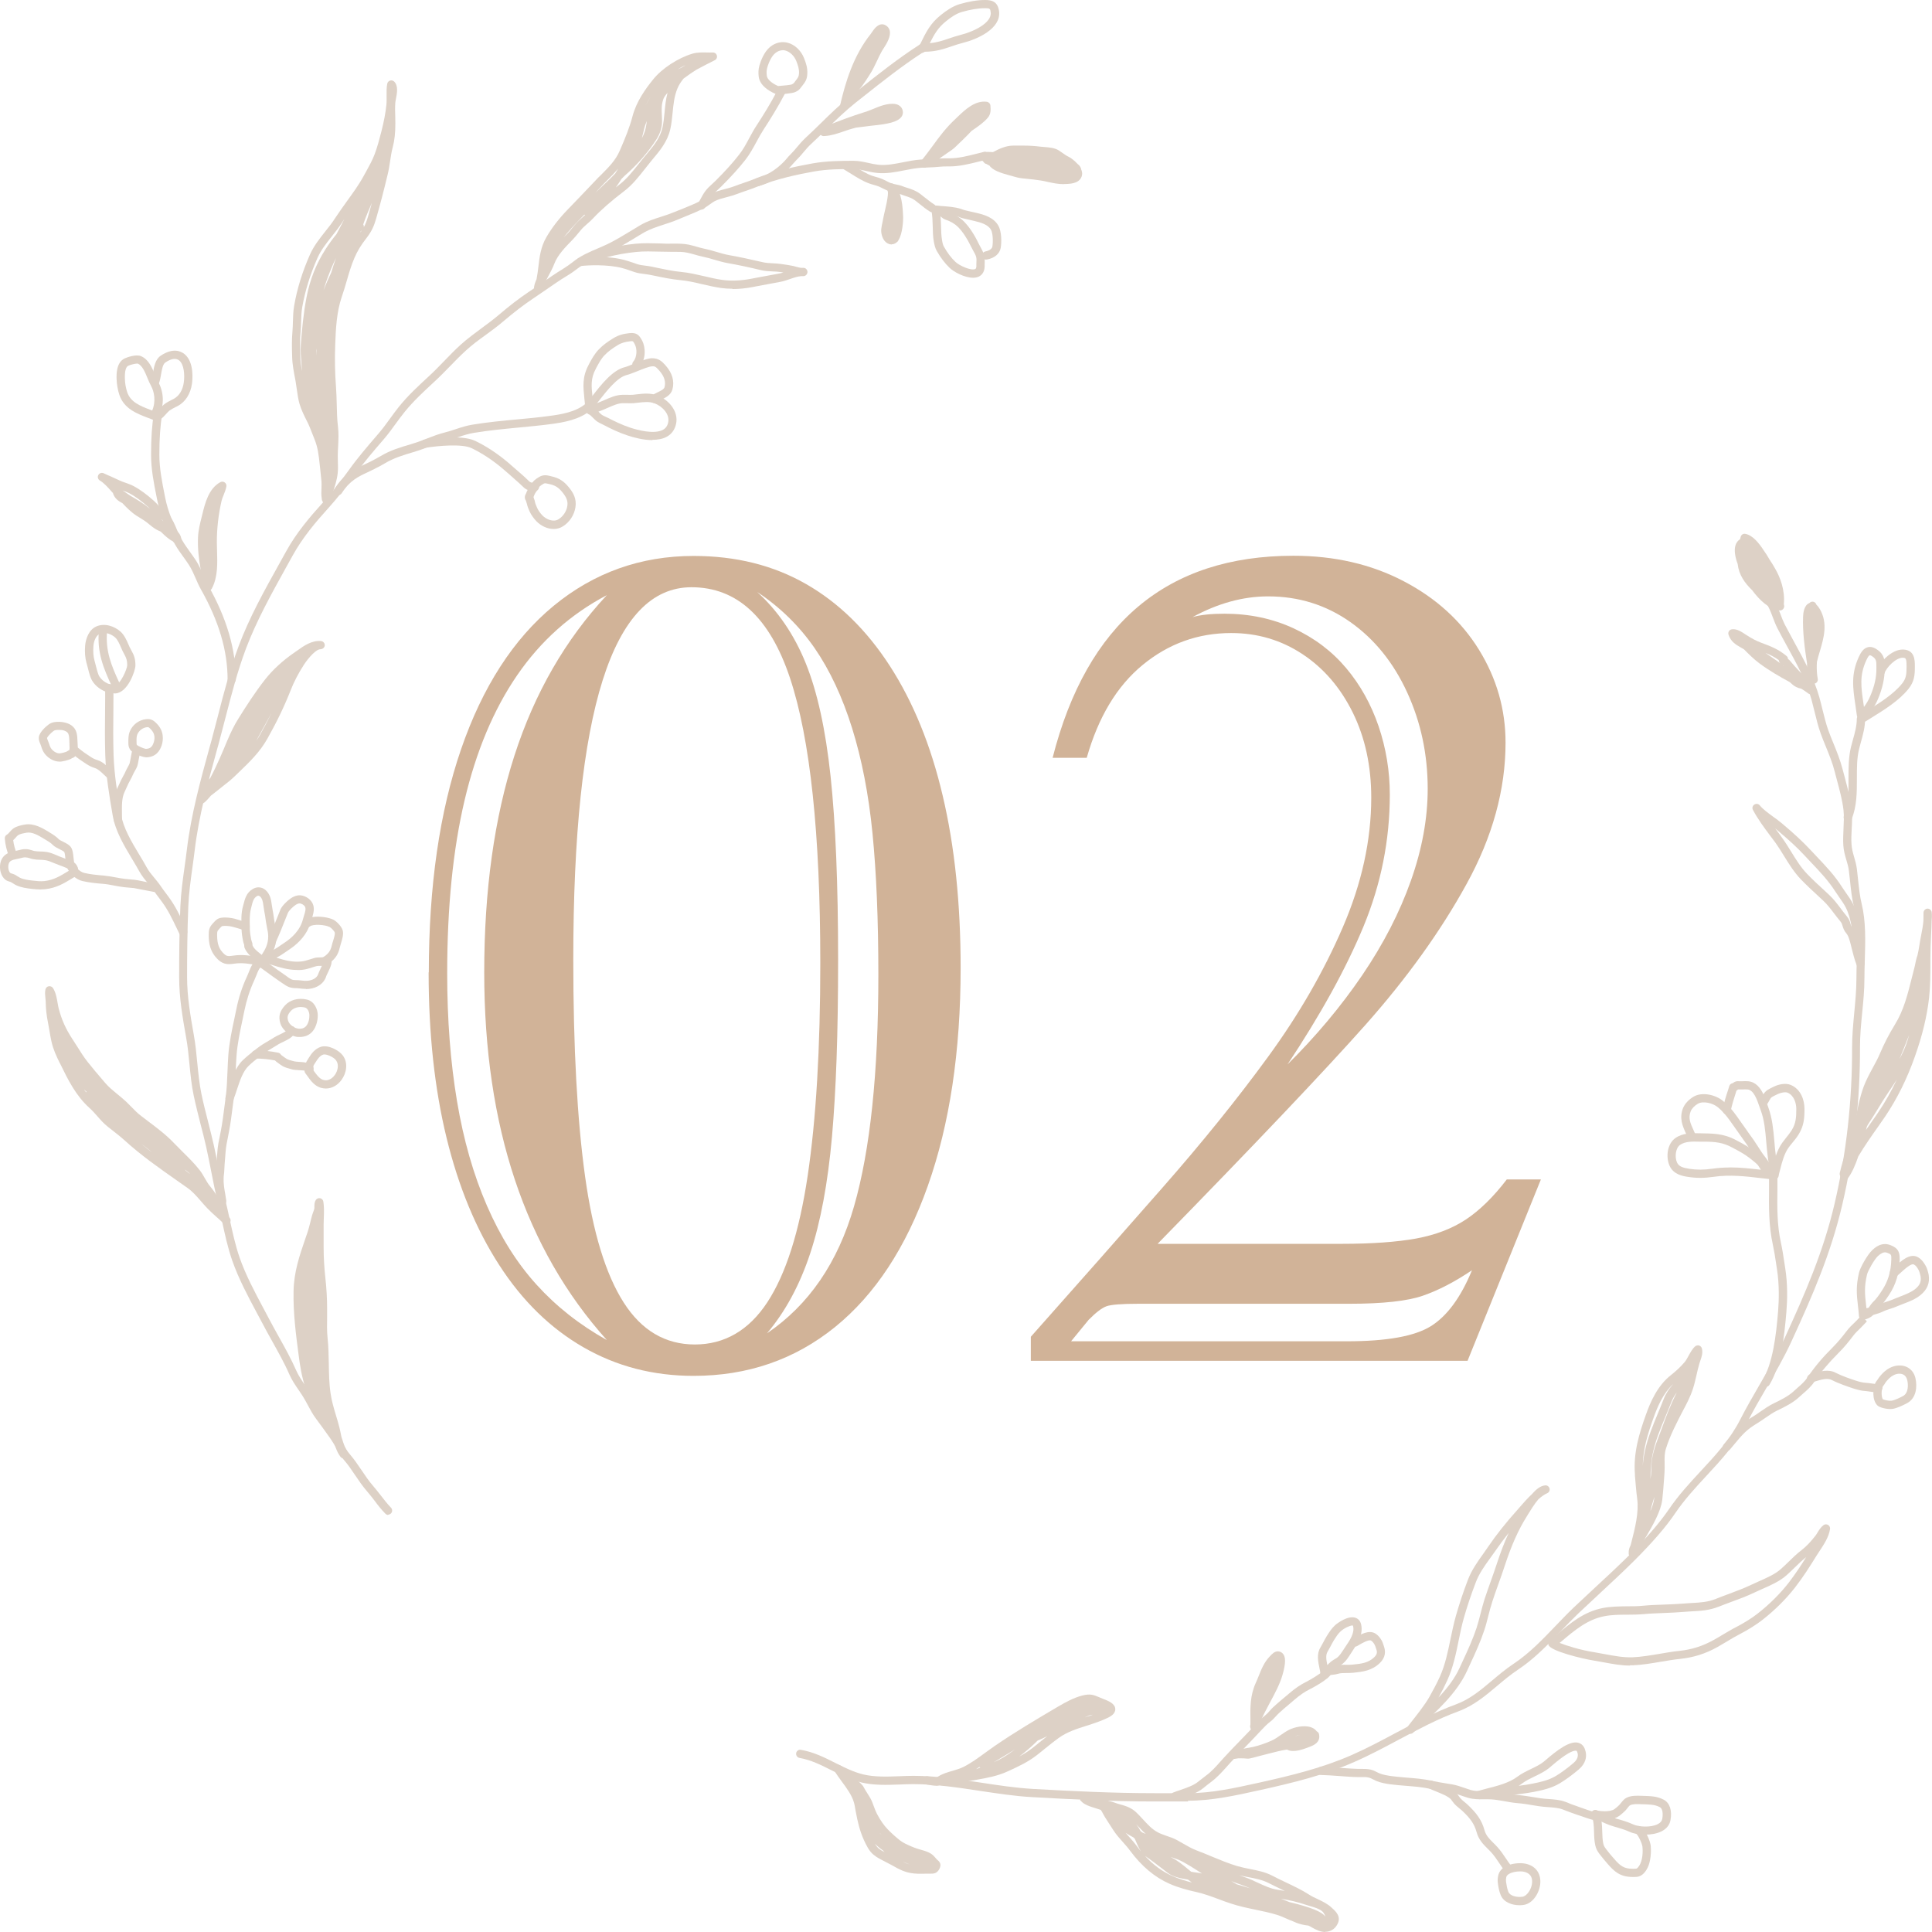 <?xml version="1.0" encoding="UTF-8"?><svg id="_レイヤー_2" xmlns="http://www.w3.org/2000/svg" viewBox="0 0 205 205"><defs><style>.cls-1{fill:#ddd1c6;}.cls-2{fill:#d1b398;}</style></defs><g id="_イラスト"><g><g><g><path class="cls-1" d="M41.21,160.75c-.11,0-.23-.04-.31-.13-.44-.44-.81-.92-1.16-1.39-.25-.32-.5-.65-.77-.96-.49-.56-.9-1.17-1.3-1.76-.38-.57-.75-1.11-1.17-1.59-.35-.4-.6-.86-.85-1.31-.18-.32-.35-.62-.54-.89l-.13-.19c-.47-.66-.95-1.33-1.43-1.97-.35-.46-.62-.97-.88-1.45-.15-.27-.29-.55-.45-.81-.17-.27-.35-.55-.54-.82-.36-.52-.72-1.06-.97-1.63-.53-1.22-1.21-2.42-1.86-3.59-.35-.63-.71-1.27-1.04-1.91-.2-.37-.4-.75-.6-1.12-.93-1.74-1.89-3.55-2.56-5.45-.48-1.37-.79-2.81-1.09-4.2-.15-.67-.29-1.34-.45-2-.27-1.11-.5-2.24-.71-3.34-.17-.85-.33-1.69-.52-2.53-.18-.8-.38-1.6-.59-2.39-.25-.99-.51-2.01-.73-3.04-.24-1.12-.35-2.28-.46-3.4-.09-.92-.18-1.88-.35-2.79-.39-2.2-.74-4.23-.74-6.4,0-2.07,.01-4.81,.13-7.54,.06-1.42,.26-2.84,.45-4.2,.08-.6,.17-1.2,.24-1.81,.45-3.73,1.45-7.36,2.42-10.89l.15-.53c.25-.92,.49-1.85,.73-2.78,.63-2.46,1.29-4.99,2.21-7.43,1.12-2.98,2.69-5.81,4.21-8.54l.81-1.46c1.08-1.97,2.54-3.68,3.82-5.09,.97-1.07,1.88-2.21,2.86-3.57,.91-1.28,1.97-2.5,2.99-3.69l.12-.14c.43-.5,.83-1.04,1.21-1.57,.31-.43,.63-.86,.96-1.28,.97-1.21,2.11-2.25,3.21-3.27,.56-.51,1.09-1.07,1.61-1.6,.56-.58,1.14-1.18,1.76-1.74,.69-.62,1.45-1.18,2.18-1.72,.6-.44,1.22-.9,1.79-1.38,1.22-1.04,2.2-1.79,3.18-2.45,.44-.29,.87-.59,1.3-.89,.78-.54,1.58-1.1,2.42-1.61,.36-.22,.69-.46,1.03-.72l.29-.22c.7-.51,1.54-.87,2.34-1.21,.32-.14,.64-.27,.95-.42,.86-.41,1.63-.88,2.46-1.38,.36-.22,.72-.44,1.09-.66,.71-.42,1.49-.67,2.25-.91,.47-.15,.95-.31,1.4-.5,.29-.12,.58-.24,.87-.35,.64-.26,1.3-.52,1.9-.84,.17-.09,.33-.21,.49-.33,.2-.15,.4-.3,.62-.41,.47-.24,.98-.37,1.47-.5,.33-.09,.65-.17,.96-.29,.31-.12,.63-.23,.95-.34,.39-.13,.79-.27,1.16-.42,2.12-.88,4.56-1.37,6.21-1.67,1.51-.27,3.01-.27,4.32-.28h0c.59,0,1.11,.12,1.62,.23,.35,.08,.68,.15,1.03,.19,.86,.09,1.72-.08,2.63-.26,.61-.12,1.25-.25,1.88-.29,.26-.02,.52-.02,.78-.03,.4-.01,.79-.02,1.18-.07,.28-.03,.56-.03,.85-.03h.23c.96,0,1.91-.24,2.9-.49,.25-.06,.51-.13,.77-.19,.23-.05,.47,.09,.52,.33,.05,.23-.09,.47-.33,.52-.25,.06-.5,.12-.75,.18-1,.25-2.04,.51-3.11,.51h-.24c-.25,0-.49,0-.74,.03-.42,.05-.85,.06-1.26,.08-.25,0-.5,.01-.75,.03-.58,.04-1.15,.15-1.77,.27-.94,.19-1.91,.38-2.9,.28-.4-.04-.77-.12-1.12-.2-.48-.11-.94-.21-1.43-.21h0c-1.28,0-2.73,0-4.17,.26-1.61,.29-3.99,.78-6.03,1.62-.39,.16-.8,.3-1.21,.44-.31,.11-.62,.21-.92,.33-.34,.13-.7,.23-1.05,.32-.47,.12-.91,.24-1.3,.43-.17,.09-.33,.21-.5,.33-.19,.14-.39,.28-.59,.39-.65,.35-1.33,.62-1.99,.89-.28,.11-.57,.23-.85,.35-.49,.21-.99,.37-1.48,.53-.74,.24-1.44,.47-2.08,.83-.37,.21-.72,.43-1.08,.65-.81,.49-1.64,1-2.54,1.43-.31,.15-.64,.29-.98,.43-.76,.32-1.55,.66-2.17,1.11l-.29,.21c-.34,.26-.7,.52-1.1,.76-.82,.49-1.57,1.02-2.38,1.58-.43,.3-.87,.6-1.32,.9-.95,.64-1.91,1.37-3.1,2.38-.59,.51-1.23,.97-1.84,1.42-.72,.52-1.46,1.06-2.11,1.66-.59,.54-1.17,1.13-1.72,1.7-.53,.54-1.07,1.1-1.65,1.63-1.07,.99-2.18,2.01-3.12,3.17-.33,.4-.63,.82-.94,1.24-.39,.54-.8,1.1-1.25,1.63l-.12,.14c-1.01,1.17-2.05,2.38-2.94,3.63-1,1.39-1.93,2.55-2.92,3.65-1.25,1.38-2.66,3.04-3.7,4.92l-.81,1.46c-1.5,2.71-3.05,5.51-4.16,8.43-.9,2.39-1.55,4.9-2.18,7.34-.24,.93-.48,1.86-.73,2.79l-.15,.53c-.96,3.49-1.95,7.1-2.39,10.76-.07,.61-.16,1.21-.24,1.82-.19,1.35-.38,2.74-.44,4.12-.11,2.72-.13,5.44-.13,7.51,0,2.1,.35,4.09,.72,6.19,.18,1,.27,1.97,.36,2.91,.11,1.1,.22,2.23,.44,3.31,.21,1.01,.47,2.02,.72,3,.2,.8,.41,1.61,.59,2.42,.19,.85,.36,1.71,.53,2.56,.21,1.09,.43,2.21,.7,3.29,.17,.67,.31,1.35,.46,2.03,.3,1.36,.6,2.77,1.06,4.09,.64,1.83,1.59,3.61,2.5,5.32,.2,.38,.4,.75,.6,1.13,.33,.63,.68,1.26,1.03,1.89,.66,1.18,1.34,2.4,1.89,3.66,.22,.5,.56,1,.89,1.48,.2,.29,.4,.58,.57,.87,.17,.28,.32,.57,.48,.85,.26,.48,.5,.94,.81,1.34,.49,.65,.97,1.32,1.45,1.99l.13,.19c.22,.31,.41,.65,.59,.97,.24,.43,.46,.83,.75,1.16,.45,.52,.85,1.11,1.23,1.67,.38,.57,.78,1.16,1.23,1.68,.28,.33,.55,.66,.81,1,.36,.46,.69,.9,1.09,1.31,.17,.17,.17,.45,0,.62-.09,.08-.2,.13-.31,.13Z"/><path class="cls-1" d="M112.87,19.54c-.61,0-1.14-.12-1.66-.23-.26-.06-.52-.12-.79-.16-.49-.08-.99-.13-1.49-.18l-.48-.05c-.38-.04-.68-.13-.99-.22l-.4-.11c-.84-.23-1.73-.51-2.07-1.02-.12-.06-.23-.11-.32-.17-.13-.02-.23-.1-.3-.21-.26-.22-.32-.42-.33-.6-.01-.23,.16-.44,.4-.46,.24-.02,.56-.01,.92,.01,.66-.35,1.38-.69,2.15-.69,.22,0,.45,0,.67,0,.14,0,.29,0,.43,0,.64,0,1.2,.04,1.77,.11,.14,.02,.28,.03,.44,.04,.5,.04,1.07,.08,1.51,.35,.16,.1,.3,.2,.44,.3,.21,.15,.41,.29,.65,.4,.2,.1,.6,.39,.92,.75,.16,.12,.28,.26,.34,.42,.02,.04,.03,.09,.04,.15,.09,.21,.13,.42,.09,.62-.18,.83-1.09,.9-1.58,.93-.12,0-.23,.01-.35,.01Z"/><path class="cls-1" d="M98.08,17.8c-.12,0-.24-.05-.32-.14-.15-.16-.15-.4-.02-.57,.45-.56,.84-1.09,1.21-1.59,.72-.99,1.4-1.92,2.44-2.89l.22-.21c.77-.74,1.84-1.77,3.1-1.6,.2,.03,.36,.19,.38,.4,.03,.4,.08,.89-.29,1.31-.44,.51-1.04,.92-1.61,1.31-.03,.02-.07,.05-.1,.07-.59,.63-1.21,1.22-1.75,1.73-.2,.19-.26,.24-1.48,1.07-.28,.25-.57,.48-.88,.67-.06,.04-.13,.06-.2,.06-.14,.09-.29,.2-.45,.3-.07,.05-.16,.08-.25,.08Z"/><path class="cls-1" d="M98.9,22.52c-.08,0-.16-.02-.23-.07-.39-.24-.74-.52-1.07-.79-.17-.13-.34-.27-.51-.4-.31-.23-.66-.35-1.06-.48-.19-.06-.38-.13-.58-.2-.18-.07-.37-.11-.55-.15-.22-.04-.43-.09-.64-.17-.19-.07-.38-.17-.57-.26-.13-.07-.27-.14-.41-.2-.18-.07-.37-.13-.56-.18-.16-.05-.32-.09-.48-.15-.68-.24-1.31-.64-1.92-1.02-.27-.17-.54-.34-.8-.49-.21-.12-.29-.38-.17-.59,.12-.21,.38-.29,.6-.17,.27,.15,.56,.33,.84,.51,.57,.36,1.16,.73,1.74,.94,.14,.05,.28,.09,.43,.13,.22,.06,.44,.12,.64,.21,.17,.07,.32,.15,.48,.23,.15,.08,.31,.16,.47,.22,.17,.06,.34,.1,.52,.13,.23,.05,.46,.09,.7,.19,.18,.07,.35,.13,.53,.18,.43,.14,.88,.29,1.31,.61,.18,.14,.36,.28,.54,.42,.33,.26,.64,.51,.99,.73,.21,.13,.27,.4,.14,.6-.08,.13-.23,.21-.37,.21Z"/><g><path class="cls-1" d="M103.24,29.47c-.9,0-2.04-.62-2.48-1.05-.5-.48-.94-1.06-1.35-1.77-.2-.35-.25-.65-.32-.99-.1-.53-.11-1.09-.12-1.63-.02-.57-.03-1.16-.14-1.69-.03-.14,0-.28,.1-.38,.09-.1,.23-.16,.37-.14,.61,.06,.89,.32,1.09,.51,.1,.09,.15,.14,.22,.16,.67,.23,1.23,.57,1.66,1,.57,.58,1.09,1.35,1.57,2.35,.05,.11,.12,.22,.18,.34,.14,.26,.29,.53,.38,.81,.1,.34,.09,.72,.08,1.05v.24c-.02,.71-.43,.99-.67,1.09-.17,.07-.36,.1-.56,.1Zm-3.44-6.5c.03,.35,.04,.69,.05,1.03,.01,.53,.03,1.04,.11,1.5,.06,.33,.09,.5,.22,.71,.36,.64,.75,1.15,1.19,1.57,.43,.41,1.65,.96,2.1,.77,.04-.02,.12-.05,.13-.29v-.27c.02-.27,.03-.56-.03-.76-.06-.19-.18-.42-.31-.64-.07-.13-.14-.26-.2-.38-.44-.91-.9-1.61-1.4-2.12-.33-.33-.78-.6-1.32-.78-.24-.08-.4-.22-.52-.34Z"/><path class="cls-1" d="M104.65,27.55c-.2,0-.38-.14-.43-.35-.05-.24,.1-.47,.34-.52,.16-.03,.68-.17,.74-.52,.09-.54,.05-1.43-.15-1.78-.31-.55-1.07-.78-1.83-.95l-.26-.06c-.31-.07-.63-.14-.94-.22-.09-.02-.19-.06-.29-.1l-.13-.05c-.55-.18-1.23-.23-1.89-.27-.2-.01-.41-.03-.59-.05-.24-.02-.42-.24-.4-.48,.02-.24,.24-.41,.48-.39,.18,.02,.38,.03,.58,.05,.68,.05,1.45,.1,2.1,.31l.16,.06c.07,.03,.15,.05,.22,.07,.3,.08,.6,.14,.9,.21l.26,.06c.96,.21,1.92,.52,2.41,1.37,.35,.61,.36,1.75,.25,2.37-.11,.61-.63,1.06-1.42,1.22-.03,0-.06,0-.09,0Z"/></g><path class="cls-1" d="M94.62,25.94h-.03c-.27-.01-.52-.14-.71-.36-.31-.37-.41-.92-.37-1.29,.03-.25,.08-.51,.14-.76,.03-.12,.05-.25,.07-.37,.05-.27,.12-.56,.19-.86,.13-.54,.25-1.1,.3-1.62,0-.09,0-.16,.01-.24-.02-.14-.05-.29-.08-.45-.04-.19,.04-.38,.21-.47,.16-.1,.37-.08,.51,.05,.85,.77,.93,2.46,.97,3.48,.01,.27-.04,1.73-.5,2.44-.03,.09-.1,.17-.18,.22-.19,.17-.39,.21-.53,.21Z"/><g><path class="cls-1" d="M80.41,19.76c-.19,0-.37-.13-.42-.32-.06-.23,.08-.47,.31-.53,1.39-.37,2.38-1.22,2.98-1.86,.07-.08,.14-.16,.21-.24,.12-.14,.23-.28,.37-.41,.25-.24,.48-.51,.72-.8,.27-.32,.55-.65,.87-.95,.55-.51,1.09-1.03,1.63-1.56,1-.98,2.03-1.99,3.15-2.87l.85-.67c2.08-1.65,4.23-3.36,6.48-4.8,.17-.11,.4-.09,.55,.06,.14,.15,.16,.38,.05,.55l-.05,.08c-.07,.1-.18,.17-.29,.19-2.14,1.39-4.2,3.02-6.19,4.6l-.85,.67c-1.08,.86-2.1,1.85-3.08,2.81-.54,.53-1.09,1.06-1.65,1.58-.28,.26-.53,.55-.79,.86-.24,.29-.5,.59-.79,.87-.11,.11-.2,.22-.3,.33-.08,.09-.15,.18-.24,.27-.67,.73-1.8,1.68-3.39,2.11-.04,.01-.08,.02-.11,.02Z"/><path class="cls-1" d="M97.91,5.54h-.01c-.19,0-.42-.15-.47-.33-.05-.18,.05-.41,.2-.52l.02-.03c.62-1.27,1.06-2.18,2.21-3.09,.54-.43,1.2-.9,1.96-1.13,.99-.29,1.9-.44,2.71-.44,.69,0,1.35,.15,1.48,1.21,.22,1.84-2.32,2.96-3.85,3.34-.41,.1-.78,.23-1.17,.36-.82,.28-1.66,.57-2.85,.58-.07,.04-.14,.06-.22,.06Zm6.61-4.67c-.72,0-1.55,.14-2.46,.4-.62,.18-1.19,.59-1.66,.97-.86,.68-1.26,1.38-1.74,2.34,.78-.07,1.4-.28,2.04-.5,.39-.13,.8-.27,1.24-.38,1.3-.32,3.32-1.25,3.18-2.39-.05-.39-.07-.44-.61-.44Z"/><path class="cls-1" d="M89.55,11.74s-.09,0-.13-.02c-.22-.07-.35-.29-.29-.51,.57-2.45,1.4-5.28,3.27-7.62,.03-.04,.07-.1,.11-.16,.24-.36,.75-1.1,1.42-.77,.24,.12,.4,.31,.47,.56,.16,.6-.27,1.35-.7,2-.05,.08-.09,.14-.12,.19-.19,.34-.36,.69-.52,1.04-.23,.49-.47,1-.78,1.47l-.07,.11c-.22,.35-.45,.7-.69,1.03-.11,.16-.25,.31-.38,.47-.2,.22-.38,.43-.47,.66-.04,.11-.12,.19-.22,.24-.13,.24-.3,.56-.5,1.05-.07,.17-.23,.27-.4,.27Z"/><path class="cls-1" d="M87.42,14.44h-.02c-.24,0-.43-.2-.43-.43,0-.24,.19-.43,.42-.44,.02,0,.04,0,.06,0,.02,0,.05,0,.08-.02,.05-.1,.13-.18,.24-.23,1.3-.5,2.58-.99,3.96-1.42,.42-.13,.82-.3,1.24-.47l.2-.08c.15-.06,1.45-.58,2.17-.2,.24,.13,.4,.34,.45,.61,.04,.23,0,.46-.15,.65-.41,.55-1.5,.76-3.01,.91-.11,.01-.2,.02-.26,.03l-.87,.11c-.22,.03-.44,.06-.66,.08-.1,.03-.2,.05-.3,.08-.31,.08-.64,.19-.98,.31-.66,.23-1.35,.46-2.02,.5-.04,0-.07,0-.11,0Z"/></g><g><path class="cls-1" d="M82.49,10.01c-.05,0-.1,0-.15-.03-.18-.07-1.72-.68-1.84-1.88-.03-.33-.05-.7,.08-1.15,.15-.51,.49-1.44,1.13-1.97,.55-.45,1.21-.61,1.85-.45,.76,.19,1.44,.83,1.76,1.65,.2,.51,.38,1.02,.34,1.68-.03,.61-.26,.89-.54,1.25l-.15,.19c-.17,.23-.26,.31-.6,.47-.3,.14-1.29,.22-1.85,.25,0,0-.02,0-.03,0Zm.56-4.68c-.27,0-.54,.1-.79,.31-.34,.28-.65,.84-.85,1.54-.07,.25-.09,.48-.05,.83,.05,.53,.83,.96,1.2,1.12,.6-.04,1.31-.12,1.45-.17q.18-.08,.26-.19l.11-.15c.3-.38,.38-.49,.4-.82,.03-.48-.11-.86-.28-1.31-.22-.56-.68-1-1.17-1.13-.1-.02-.19-.04-.28-.04Z"/><path class="cls-1" d="M74.44,22.25c-.08,0-.15-.02-.22-.06-.21-.12-.28-.39-.15-.6,.08-.14,.16-.28,.24-.43,.15-.28,.31-.58,.49-.83,.23-.32,.52-.59,.81-.85,.12-.11,.23-.22,.34-.32,1.01-1.01,1.8-1.88,2.46-2.73,.43-.54,.76-1.15,1.1-1.79,.24-.44,.48-.89,.77-1.33,.71-1.09,1.47-2.3,2.22-3.74,.11-.21,.38-.3,.59-.19,.21,.11,.3,.38,.18,.59-.77,1.46-1.54,2.69-2.27,3.81-.26,.4-.5,.84-.73,1.27-.35,.64-.71,1.31-1.18,1.91-.69,.88-1.5,1.77-2.53,2.8-.12,.12-.24,.23-.37,.35-.25,.23-.51,.47-.69,.71-.16,.22-.3,.48-.43,.74-.09,.16-.17,.32-.26,.46-.08,.14-.23,.22-.38,.22Z"/></g><path class="cls-1" d="M77.73,30.64c-.42,0-.83-.03-1.21-.08-.68-.1-1.35-.25-1.99-.4-.81-.19-1.57-.37-2.38-.44-.89-.09-1.7-.25-2.55-.43l-.65-.13c-.2-.04-.39-.06-.59-.09-.34-.04-.69-.08-1.06-.21l-.41-.14c-.3-.11-.61-.21-.92-.29-1.49-.38-3.57-.3-4.35-.2-.22,.03-.42-.11-.48-.32-.06-.21,.05-.43,.25-.52,1.8-.79,3.96-1.33,6.07-1.53,.84-.08,1.71-.05,2.55-.03,.41,.01,.81,.05,1.21,.02h.26c.52,0,1.06,0,1.6,.11,.28,.06,.56,.14,.84,.22,.28,.08,.57,.16,.86,.22,.43,.09,.85,.21,1.25,.33,.45,.13,.88,.26,1.32,.34,1.07,.19,2.26,.44,3.53,.74,.36,.09,.74,.11,1.14,.13,.28,.01,.57,.03,.84,.07,.44,.06,.87,.12,1.3,.21,.1,.02,.2,.05,.3,.08,.2,.05,.39,.11,.57,.12,.08,0,.15,0,.23,0,.23,0,.41,.2,.42,.43,0,.23-.17,.43-.4,.45-.09,0-.17,0-.26,0-.39,.03-.77,.16-1.17,.3-.34,.12-.69,.24-1.07,.31-.84,.15-1.68,.31-2.52,.47l-.35,.07c-.77,.15-1.51,.22-2.19,.22Zm-13.39-3.35c.62,.04,1.27,.13,1.86,.28,.33,.09,.66,.2,.99,.31l.4,.14c.29,.1,.58,.13,.89,.17,.21,.03,.43,.05,.65,.1l.66,.14c.83,.17,1.61,.34,2.45,.42,.87,.08,1.69,.28,2.49,.46,.62,.15,1.27,.3,1.91,.39,.92,.13,1.97,.09,3.12-.13l.35-.07c.84-.16,1.69-.32,2.54-.47,.16-.03,.31-.07,.47-.12-.11-.02-.23-.03-.34-.05-.28-.04-.53-.05-.79-.06-.42-.02-.87-.04-1.3-.15-1.25-.3-2.42-.55-3.47-.73-.49-.09-.97-.23-1.42-.36-.39-.12-.78-.23-1.17-.31-.31-.06-.62-.15-.93-.24-.26-.07-.52-.15-.79-.2-.46-.1-.92-.09-1.42-.09h-.26c-.41,0-.82-.01-1.24-.02-.81-.02-1.65-.05-2.44,.03-1.07,.1-2.16,.3-3.2,.57Z"/><path class="cls-1" d="M57.09,31.07s-.04,0-.06,0c-.21-.03-.37-.21-.37-.42-.01-.36,.13-.7,.27-1.02,.09-.46,.15-.91,.2-1.35,.12-1.02,.24-2.07,.85-3.12,.58-1,1.33-1.97,2.29-2.96,.97-1,1.93-2.01,2.89-3.02,.21-.23,.43-.45,.65-.66,.78-.78,1.52-1.52,1.95-2.53,.58-1.33,1.04-2.45,1.36-3.67,.41-1.56,1.38-2.9,2.19-3.9,.93-1.16,2.65-2.28,4.18-2.73,.52-.15,1.05-.13,1.57-.12,.19,0,.38,.01,.56,0,0,0,0,0,0,0,.19-.02,.36,.09,.43,.27,.08,.21,0,.45-.21,.55-.48,.24-1.23,.62-1.95,1.01-.45,.28-.92,.61-1.36,.94-.28,.34-.5,.69-.65,1.05-.34,.83-.42,1.67-.51,2.56-.06,.58-.11,1.17-.25,1.77-.29,1.3-1.11,2.28-1.91,3.23l-.18,.22c-.21,.26-.42,.52-.63,.79-.64,.81-1.3,1.66-2.16,2.31-1.38,1.05-2.47,2-3.33,2.92-.19,.2-.39,.38-.6,.56-.23,.21-.46,.4-.65,.63l-.25,.3c-.21,.26-.42,.51-.65,.75l-.09,.09c-.7,.72-1.5,1.54-1.85,2.46-.18,.48-.43,.93-.66,1.36-.26,.48-.5,.92-.67,1.41-.06,.18-.23,.3-.41,.3Zm4.92-8.3c-.61,.61-1.21,1.24-1.77,1.9-.15,.17-.29,.34-.42,.51,.08-.08,.16-.16,.24-.24l.09-.09c.22-.22,.41-.46,.6-.7l.26-.31c.23-.27,.49-.5,.73-.72,.11-.1,.23-.2,.34-.31-.02,0-.05-.02-.07-.03,0,0,0,0,0,0Zm3.56-4.86c-.36,.44-.76,.84-1.15,1.23-.21,.21-.42,.42-.63,.65-.21,.22-.42,.44-.62,.66,.1-.09,.19-.18,.29-.27,.44-.41,.88-.83,1.31-1.25,.17-.17,.34-.35,.51-.52,.1-.16,.2-.32,.29-.49Zm.37,1.08c-.19,.31-.39,.61-.6,.9,.13-.1,.25-.2,.38-.3,.77-.59,1.37-1.35,2.01-2.15,.21-.27,.43-.54,.65-.81l.19-.22c.76-.91,1.48-1.77,1.72-2.86,.12-.55,.18-1.12,.23-1.67,.06-.66,.13-1.34,.31-2.03-.21,.24-.36,.45-.43,.63-.23,.61-.2,1.15-.17,1.76,0,.19,.02,.37,.02,.57,.01,.69-.2,1.37-.63,2.03-.82,1.27-1.97,2.6-3.16,3.65-.07,.06-.13,.12-.2,.18-.08,.08-.15,.15-.22,.22-.03,.03-.07,.07-.1,.1Zm2.69-6.15s-.03,.07-.04,.1c-.17,.41-.27,.83-.37,1.27-.03,.15-.07,.3-.11,.45,.06-.12,.12-.23,.17-.35,.23-.52,.29-.98,.35-1.47,0,0,0,0,0-.01Zm.4-2.58c-.19,.3-.38,.61-.54,.93,.17-.3,.35-.62,.54-.93Zm3.69-3.34c-.28,.13-.55,.28-.82,.44,.22-.09,.45-.19,.74-.38,0,0,.02-.01,.03-.02,.02-.02,.04-.03,.06-.05Z"/><g><g><path class="cls-1" d="M35.88,52.51c-.08,0-.16-.02-.23-.07-.2-.13-.26-.4-.13-.6,.99-1.55,2.08-2.06,3.14-2.55,.22-.1,.45-.21,.67-.32l.09-.05c.32-.17,.65-.33,.96-.52,1.02-.62,2.14-.95,3.23-1.27l.25-.08c.48-.14,.96-.33,1.42-.51,.61-.24,1.24-.48,1.91-.65,.39-.1,.78-.22,1.16-.35,.57-.19,1.16-.38,1.78-.48,1.59-.26,3.21-.42,4.77-.56,1.1-.1,2.24-.21,3.35-.36,1.34-.17,2.86-.43,3.9-1.31,.18-.16,.46-.13,.62,.05,.16,.18,.13,.46-.05,.62-1.22,1.03-2.88,1.32-4.35,1.51-1.13,.15-2.27,.25-3.38,.36-1.55,.15-3.16,.3-4.71,.56-.56,.09-1.09,.26-1.65,.45-.4,.13-.81,.26-1.23,.37-.61,.15-1.19,.38-1.8,.61-.48,.19-.97,.38-1.48,.53l-.25,.08c-1.08,.32-2.1,.63-3.03,1.19-.33,.2-.67,.38-1.02,.55l-.09,.05c-.23,.12-.47,.23-.7,.34-.99,.46-1.92,.89-2.77,2.23-.08,.13-.22,.2-.37,.2Z"/><g><path class="cls-1" d="M62.53,43.6c-.23,0-.42-.18-.44-.41-.02-.35-.06-.66-.09-.97-.12-1.19-.23-2.21,.45-3.49l.06-.12c.28-.52,.57-1.06,1.03-1.54,.47-.48,.91-.79,1.52-1.17,.58-.36,1.1-.48,1.72-.55,.82-.09,1.06,.25,1.35,.78,.4,.75,.41,2.03-.27,2.81-.16,.18-.44,.2-.62,.04-.18-.16-.2-.44-.04-.62,.4-.46,.42-1.34,.16-1.82-.19-.36-.19-.36-.48-.33-.51,.06-.91,.15-1.35,.42-.56,.35-.95,.62-1.36,1.04-.38,.38-.62,.85-.89,1.34l-.06,.12c-.56,1.03-.47,1.85-.35,2.98,.03,.31,.07,.64,.09,1,.02,.24-.17,.45-.41,.46-.01,0-.02,0-.03,0Z"/><path class="cls-1" d="M62.64,43.44c-.1,0-.2-.04-.29-.11-.18-.16-.2-.43-.05-.62,.17-.2,.37-.45,.59-.74,.88-1.13,2.09-2.69,3.4-3.01,.21-.05,.58-.2,.97-.36,.71-.28,1.44-.58,1.91-.59,.74,0,1.07,.34,1.45,.76,.71,.8,.97,1.68,.73,2.55-.16,.6-.74,.88-1.2,1.1-.17,.08-.34,.16-.48,.26-.2,.14-.47,.09-.61-.11-.14-.2-.09-.47,.11-.61,.17-.12,.38-.22,.6-.33,.34-.16,.68-.33,.74-.54,.16-.58-.03-1.17-.54-1.75-.35-.39-.45-.5-.77-.47-.31,0-1.06,.31-1.61,.53-.44,.17-.82,.33-1.09,.39-1.01,.25-2.11,1.67-2.92,2.7-.23,.3-.44,.56-.62,.77-.09,.1-.21,.15-.33,.15Z"/><path class="cls-1" d="M69.23,46.7c-.96,0-1.97-.27-2.63-.49-.95-.31-1.81-.73-2.53-1.11-.07-.04-.15-.07-.22-.11-.15-.07-.31-.15-.45-.24-.19-.12-.35-.29-.49-.43-.15-.15-.29-.3-.42-.35-.2-.07-.32-.28-.29-.49,0-.01,0-.02,0-.03-.02-.24,.15-.45,.39-.48,.47-.05,.97-.27,1.5-.5,.64-.28,1.31-.58,2-.58,.13,0,.27,0,.4,0,.22,0,.45,.02,.66,0,.14-.01,.29-.03,.43-.05,.7-.08,1.43-.16,2.17,.12,1.17,.44,2.27,1.65,1.99,3-.13,.61-.45,1.07-.95,1.36-.45,.26-1,.35-1.57,.35Zm-5.74-3.03s.03,.03,.05,.05c.12,.12,.23,.24,.34,.31,.11,.07,.23,.12,.35,.18,.09,.04,.17,.08,.26,.12,.68,.35,1.51,.76,2.39,1.05,.74,.24,2.55,.75,3.49,.21,.28-.16,.46-.42,.53-.78,.18-.85-.6-1.69-1.44-2.01-.55-.21-1.14-.14-1.77-.07-.15,.02-.3,.03-.45,.05-.25,.02-.51,.01-.77,0-.12,0-.25,0-.37,0-.51,0-1.06,.25-1.65,.51-.31,.14-.63,.28-.96,.39Z"/></g></g><g><path class="cls-1" d="M56.76,52.1h0c-.78,0-1.02-.2-1.4-.58-.08-.08-.18-.17-.3-.28l-.35-.31c-.45-.4-.91-.81-1.38-1.21-1.08-.91-2.23-1.66-3.3-2.17-1.01-.48-3.53-.25-4.86-.04-.24,.04-.46-.13-.5-.36-.04-.24,.13-.46,.36-.5,.64-.1,3.92-.56,5.37,.12,1.14,.54,2.35,1.33,3.49,2.29,.47,.4,.94,.82,1.4,1.22l.35,.31c.13,.12,.24,.22,.33,.31,.28,.28,.33,.33,.79,.33,.24,0,.44,.2,.43,.44,0,.24-.2,.43-.44,.43Z"/><path class="cls-1" d="M58.75,56.13c-.68,0-1.37-.34-1.83-.82-.24-.25-.56-.66-.74-1.07-.1-.23-.22-.51-.28-.81-.01-.05-.03-.1-.05-.15-.02-.05-.04-.11-.05-.16-.15-.22-.15-.49,0-.72,.12-.35,.31-.66,.56-.94,.13-.39,.53-.67,.88-.87,.43-.24,.8-.16,1.1-.09l.12,.03c.83,.18,1.35,.5,1.9,1.18,.45,.55,.84,1.19,.7,2.11-.13,.84-.63,1.6-1.35,2.04-.3,.19-.64,.27-.97,.27Zm-2.14-3.38s.02,.06,.03,.09c0,.05,.03,.1,.05,.15,.03,.08,.06,.17,.07,.25,.04,.21,.14,.44,.23,.64,.11,.25,.33,.57,.56,.81,.43,.44,1.18,.74,1.71,.41,.49-.3,.86-.85,.94-1.43,.08-.55-.14-.96-.52-1.43-.43-.53-.77-.74-1.4-.88l-.14-.03c-.26-.06-.34-.07-.47,0-.41,.24-.47,.36-.48,.38-.01,.09-.05,.17-.11,.24-.22,.23-.37,.48-.46,.77,0,0,0,0,0,.01Zm.15-1.08h0Z"/></g></g><path class="cls-1" d="M34.65,53.53c-.18,0-.35-.11-.41-.29,0-.02-.01-.03-.02-.05-.05-.07-.08-.16-.08-.26,0-.01,0-.03,0-.04-.06-.35-.05-.71-.03-1.06,.01-.27,.02-.53,0-.75-.03-.26-.06-.52-.08-.79-.02-.19-.04-.38-.06-.58l-.05-.45c-.1-.95-.19-1.77-.55-2.66-.08-.2-.16-.39-.23-.58-.17-.43-.32-.84-.53-1.25l-.04-.08c-.29-.58-.6-1.19-.79-1.84-.14-.49-.21-1-.28-1.49-.04-.29-.08-.58-.13-.87l-.03-.17c-.15-.77-.32-1.63-.34-2.44-.03-.93-.05-1.82,.03-2.69,.03-.35,.04-.71,.05-1.06,.02-.55,.03-1.11,.13-1.68,.31-1.81,.88-3.64,1.69-5.46,.41-.92,1.03-1.69,1.62-2.44,.37-.47,.73-.91,1.03-1.39,.4-.61,.83-1.2,1.24-1.78,.63-.87,1.29-1.77,1.81-2.73l.25-.45c.34-.62,.66-1.2,.9-1.83,.29-.77,.5-1.57,.7-2.35,.28-1.08,.46-2.03,.55-2.91,.03-.28,.02-.58,.02-.9,0-.44-.02-.89,.07-1.33,.03-.16,.15-.28,.3-.33,.15-.05,.32,0,.43,.1,.46,.45,.31,1.23,.19,1.85-.03,.18-.07,.34-.07,.46-.03,.46-.02,.94,0,1.41,0,.25,.01,.49,.01,.73,0,1.01-.08,1.77-.28,2.53-.13,.48-.2,.97-.28,1.49-.07,.46-.14,.94-.26,1.41-.4,1.68-.8,3.21-1.22,4.67-.22,.76-.45,1.32-1.03,2.07-.56,.71-.96,1.37-1.26,2.07-.35,.81-.59,1.63-.84,2.5-.16,.55-.32,1.1-.51,1.64-.56,1.63-.64,3.45-.7,5.06-.06,1.55-.03,3.05,.08,4.48,.05,.62,.06,1.24,.08,1.86,.02,.78,.03,1.6,.13,2.38,.09,.71,.05,1.4,.02,2.06-.02,.36-.04,.71-.04,1.08,0,.18,0,.36,.01,.54,.01,.43,.03,.87-.02,1.3-.09,.75-.32,1.45-.56,2.13-.04,.3-.1,.6-.19,.87-.06,.17-.23,.29-.41,.29h0Zm1.89-30.29c-.09,.13-.17,.26-.25,.38-.33,.51-.71,1-1.08,1.46-.59,.74-1.14,1.44-1.51,2.26-.78,1.75-1.33,3.52-1.63,5.25-.09,.51-.1,1.02-.12,1.56-.01,.37-.02,.74-.06,1.11-.08,.82-.05,1.69-.03,2.53,.01,.54,.09,1.07,.18,1.6,0-.08,0-.16-.01-.23-.01-.23-.03-.45-.05-.68-.05-.62-.11-1.26-.06-1.91,.11-1.48,.26-3.24,.61-5.05,.37-1.89,1.01-3.51,2.02-5.09,.35-.54,.72-1.06,1.15-1.58,.06-.1,.11-.2,.16-.3l.36-.69c.11-.21,.21-.41,.32-.62Zm-2.96,14.01c0,.17,0,.34,.01,.51,.01-.26,.02-.53,.02-.79-.02,.1-.03,.19-.04,.29Zm.75-6.46h0c.25-.64,.53-1.26,.82-1.88,.15-.5,.31-1,.49-1.5,0-.01,0-.02,.01-.03-.39,.78-.7,1.59-.96,2.29-.13,.37-.25,.74-.36,1.12Zm3.94-6.23s-.03,.07-.04,.11c.06-.08,.11-.15,.17-.23-.04,.04-.08,.08-.13,.12Zm.27-.75s.05,.09,.06,.15c.01,.05,.01,.1,0,.15,.18-.32,.31-.66,.45-1.13,.14-.48,.27-.97,.41-1.46-.35,.8-.66,1.53-.91,2.27,0,0,0,.02,0,.03Z"/><g><g><g><path class="cls-1" d="M16.37,44.56c-.06,0-.11-.01-.17-.03-.17-.07-.34-.14-.52-.2-1.18-.45-2.52-.97-3.01-2.42-.18-.53-.28-1.14-.3-1.72-.01-.47-.04-1.73,.86-2.16,.21-.1,1.2-.47,1.73-.24,.81,.34,1.18,1.23,1.5,2.01,.11,.26,.21,.51,.33,.72,.52,.93,.78,2.42-.04,3.83-.08,.14-.23,.22-.38,.22Zm-1.82-5.98c-.21,0-.68,.11-.94,.23-.26,.12-.38,.58-.36,1.35,.01,.49,.1,1.01,.25,1.46,.36,1.06,1.39,1.46,2.49,1.88,.05,.02,.11,.04,.16,.06,.42-1,.21-2.02-.13-2.63-.13-.23-.25-.52-.37-.81-.26-.63-.55-1.34-1.03-1.54-.02,0-.05,0-.08,0Z"/><path class="cls-1" d="M16.78,44.56c-.16,0-.31-.08-.38-.23-.12-.21-.04-.48,.18-.59,.12-.06,.26-.23,.39-.38,.16-.18,.32-.36,.52-.51,.24-.17,.49-.3,.73-.42l.23-.12c.56-.3,.94-.92,1.05-1.72,.12-.83,.02-1.92-.47-2.33-.34-.29-.84-.23-1.48,.2-.28,.18-.37,.76-.46,1.26-.05,.31-.11,.64-.21,.91-.08,.23-.33,.34-.56,.26-.23-.08-.35-.33-.26-.56,.07-.2,.12-.48,.17-.76,.12-.68,.25-1.45,.84-1.84,1.31-.87,2.15-.46,2.53-.14,1.03,.87,.82,2.75,.77,3.12-.15,1.08-.7,1.94-1.51,2.37l-.24,.12c-.22,.11-.43,.22-.63,.36-.11,.08-.23,.22-.36,.36-.19,.21-.38,.44-.64,.58-.07,.04-.14,.05-.21,.05Z"/></g><path class="cls-1" d="M24.59,72.55c-.24,0-.44-.2-.44-.44,0-3.06-.92-6.19-2.83-9.57-.22-.39-.4-.8-.57-1.2-.21-.49-.42-.95-.69-1.38-.2-.31-.41-.6-.62-.89-.3-.41-.6-.83-.86-1.29-.99-1.73-1.6-3.25-1.91-4.78l-.05-.25c-.3-1.51-.59-2.94-.59-4.5,0-1.78,.09-3.09,.31-4.51,.04-.24,.26-.4,.5-.37,.24,.04,.4,.26,.37,.5-.21,1.37-.3,2.64-.3,4.37,0,1.47,.28,2.86,.57,4.33l.05,.25c.29,1.44,.86,2.88,1.81,4.52,.24,.42,.52,.8,.81,1.21,.22,.31,.44,.61,.65,.93,.31,.49,.54,1,.75,1.5,.17,.39,.33,.76,.53,1.12,1.98,3.51,2.94,6.78,2.94,10,0,.24-.2,.44-.44,.44Z"/></g><path class="cls-1" d="M18.7,57.63c-.15,0-.29-.08-.37-.2-.43-.21-.83-.59-1.16-.91-.04-.04-.08-.08-.11-.11-.17-.07-.34-.15-.48-.23-.3-.17-.55-.38-.78-.57l-.12-.1c-.27-.22-.55-.39-.84-.57l-.31-.19c-.58-.37-1.07-.86-1.54-1.36-.42-.21-.81-.5-.98-.99,0-.03-.02-.05-.02-.08-.07-.07-.13-.15-.2-.22-.38-.43-.78-.87-1.19-1.11-.2-.12-.28-.37-.17-.58,.11-.21,.36-.29,.58-.19,.24,.12,.49,.23,.74,.33,.29,.13,.58,.26,.87,.4,.22,.11,.45,.19,.68,.27,.28,.1,.58,.2,.86,.35,.69,.36,1.42,.9,2.19,1.59,.17,.15,.32,.32,.47,.49,.14,.16,.28,.33,.45,.47,.14,.12,.29,.22,.46,.3,.06,.03,.11,.07,.15,.13,.47,.61,.68,1.14,.91,1.7,.02,.06,.05,.12,.07,.17,.15,.16,.27,.34,.34,.57,.05,.15,.02,.31-.09,.43-.02,.02-.04,.04-.06,.05-.04,.05-.09,.09-.16,.12-.06,.03-.12,.04-.18,.04Zm-1.59-2.54c.07,.07,.15,.14,.22,.22-.03-.05-.07-.1-.11-.15-.04-.02-.08-.04-.12-.06Zm-4.13-3.06c.17,.1,.33,.21,.48,.32,.12,.09,.24,.17,.35,.24,.74,.43,1.44,.84,2.1,1.39-.05-.06-.11-.11-.17-.17-.71-.64-1.39-1.14-2.01-1.47-.23-.12-.48-.21-.74-.3,0,0,0,0-.01,0Z"/><path class="cls-1" d="M22.07,62.69s-.03,0-.05,0c-.18-.02-.33-.15-.37-.32,0-.03-.01-.06-.02-.09,0,0,0-.02,0-.03l-.13-.72s-.01-.07-.02-.1c-.15-.3-.19-.68-.19-1.02-.19-1.11-.33-2.2-.28-3.38,.03-.75,.21-1.46,.38-2.14l.08-.32c.28-1.16,.67-2.74,1.91-3.41,.15-.08,.32-.07,.46,.03,.14,.09,.21,.26,.18,.42-.05,.31-.17,.61-.29,.91-.09,.21-.17,.42-.22,.62-.33,1.42-.51,2.99-.5,4.43,0,.27,.01,.56,.02,.85,.04,1.32,.1,2.82-.56,4.04-.08,.14-.23,.23-.39,.23Z"/><path class="cls-1" d="M21.28,85.34c-.12,0-.25-.05-.33-.15-.13-.15-.14-.37-.03-.54,.13-.18,.28-.35,.44-.5,.13-.19,.26-.4,.39-.61,0-.02-.01-.03-.02-.05-.08-.22-.1-.3,.57-.92,.74-1.39,1.37-2.91,1.77-3.88,.41-.98,.8-1.77,1.25-2.48,.78-1.25,1.71-2.71,2.79-4.09,.82-1.05,1.91-2.05,3.17-2.91l.3-.21c.67-.48,1.52-1.07,2.48-.98,.24,.02,.41,.23,.4,.46s-.23,.4-.45,.41c-.45-.02-1.25,.86-1.78,1.67-.55,.85-1.05,1.81-1.38,2.66-.68,1.73-1.47,3.37-2.48,5.16-.8,1.42-1.86,2.44-2.98,3.52l-.5,.48c-.38,.37-.79,.69-1.19,1-.21,.17-.43,.34-.64,.51-.14,.12-.29,.23-.43,.34-.08,.06-.16,.13-.25,.19-.02,.02-.04,.05-.06,.07-.05,.05-.09,.11-.15,.17-.12,.14-.26,.3-.42,.44-.03,.03-.06,.05-.09,.07-.06,.04-.12,.08-.18,.11-.06,.03-.13,.05-.2,.05Zm7.5-9.63c-.46,.82-.9,1.63-1.33,2.42-.09,.16-.18,.33-.27,.49,.15-.21,.29-.44,.42-.67,.43-.77,.83-1.52,1.19-2.25Z"/></g><g><g><path class="cls-1" d="M19.42,99.32c-.16,0-.32-.09-.39-.25l-.27-.56c-.5-1.04-.92-1.93-1.57-2.81l-.28-.38c-.21-.27-.41-.54-.61-.83-.18-.27-.4-.52-.61-.78-.32-.38-.64-.77-.89-1.22-.24-.44-.51-.89-.78-1.34-.87-1.45-1.77-2.95-2.06-4.61-.36-2.06-.72-4.25-.79-6.4-.05-1.6-.04-3.21-.02-4.77,0-.78,.02-1.56,.01-2.35,0-.24,.2-.44,.44-.44h0c.24,0,.44,.2,.44,.44,0,.79,0,1.57-.01,2.36-.02,1.55-.03,3.15,.02,4.73,.07,2.09,.42,4.25,.78,6.27,.26,1.5,1.12,2.93,1.95,4.31,.28,.46,.55,.91,.8,1.37,.2,.37,.49,.72,.79,1.08,.23,.28,.46,.55,.66,.85,.19,.28,.38,.53,.58,.8l.29,.39c.7,.95,1.14,1.88,1.66,2.95l.27,.56c.11,.22,.01,.48-.2,.58-.06,.03-.13,.04-.19,.04Z"/><g><path class="cls-1" d="M12.15,73.57c-1.05,0-2.15-.71-2.52-1.65-.13-.33-.24-.76-.33-1.13-.04-.17-.09-.34-.13-.48-.14-.5-.19-1.1-.14-1.77,.06-.77,.4-1.72,1.19-2.07,.92-.4,1.96,0,2.58,.56,.39,.36,.62,.87,.82,1.33,.09,.21,.18,.42,.29,.6,.34,.59,.46,1,.46,1.64,0,.58-.82,2.93-2.15,2.98-.02,.01-.05,0-.07,0Zm.06-.44h0Zm-1.18-5.96c-.15,0-.31,.03-.45,.09-.41,.18-.64,.8-.67,1.33-.04,.57,0,1.07,.11,1.47,.04,.15,.09,.32,.13,.5,.09,.35,.19,.75,.3,1.03,.24,.6,1.06,1.14,1.75,1.09,.59-.02,1.3-1.73,1.3-2.1,0-.49-.08-.75-.34-1.21-.12-.21-.23-.45-.33-.69-.17-.39-.35-.8-.6-1.03-.3-.27-.75-.49-1.19-.49Z"/><path class="cls-1" d="M12.31,73.16c-.16,0-.32-.09-.4-.25-.96-2.05-1.62-3.68-1.42-5.99,.02-.24,.22-.42,.47-.4,.24,.02,.42,.23,.4,.47-.18,2.09,.44,3.61,1.34,5.54,.1,.22,0,.48-.21,.58-.06,.03-.12,.04-.18,.04Z"/></g></g><g><path class="cls-1" d="M12.51,87.44h0c-.24,0-.44-.2-.43-.44,0-.21,0-.43,0-.65-.02-.87-.04-1.86,.35-2.68,.07-.14,.13-.28,.2-.42,.15-.34,.31-.68,.5-1.01,.07-.11,.12-.22,.17-.34,.04-.09,.08-.18,.13-.27,.04-.09,.09-.17,.14-.26,.07-.13,.14-.25,.18-.36,.03-.1,.07-.34,.12-.59,.15-.86,.2-1.13,.58-1.16,.24-.02,.45,.16,.47,.4,0,.1-.02,.19-.07,.27-.03,.13-.09,.44-.13,.64-.05,.3-.11,.6-.15,.71-.07,.2-.17,.37-.26,.52-.04,.07-.08,.14-.12,.22-.04,.08-.07,.15-.11,.23-.06,.14-.13,.29-.21,.43-.17,.29-.32,.61-.46,.93-.07,.15-.13,.29-.2,.44-.3,.63-.28,1.47-.27,2.29,0,.23,.01,.46,0,.68,0,.24-.2,.43-.44,.43Z"/><path class="cls-1" d="M15.47,80.35c-.28,0-1.38-.35-1.69-.85-.15-.24-.16-.49-.16-.67,0-.42-.01-.82,.15-1.21,.28-.71,.96-1.23,1.73-1.31,.6-.08,.91,.24,1.16,.5,.33,.34,.55,.77,.6,1.22,.05,.36,0,.75-.11,1.08-.19,.53-.57,1.23-1.66,1.25h0Zm.2-3.19s-.05,0-.08,0c-.44,.05-.85,.36-1.02,.77-.09,.23-.09,.51-.08,.81,0,.15,0,.25,.02,.28,.1,.14,.74,.41,.96,.44,.51-.02,.69-.24,.84-.68,.07-.2,.1-.45,.07-.67-.03-.26-.16-.51-.37-.72-.19-.2-.25-.24-.35-.24Z"/></g><g><path class="cls-1" d="M11.65,82.62c-.1,0-.21-.04-.29-.11-.1-.09-.21-.19-.32-.3-.3-.29-.64-.61-.96-.71-.31-.09-.62-.24-.94-.45-.4-.26-.91-.6-1.37-.99-.18-.16-.21-.43-.05-.62,.16-.18,.43-.21,.62-.05,.42,.35,.9,.68,1.28,.92,.25,.17,.48,.27,.71,.34,.53,.16,.95,.56,1.32,.92,.1,.1,.2,.19,.29,.27,.18,.16,.2,.44,.04,.62-.09,.1-.21,.15-.33,.15Z"/><path class="cls-1" d="M6.3,80.81c-.4,0-.81-.16-1.19-.46-.47-.38-.64-.81-.76-1.22-.02-.06-.05-.12-.07-.19-.09-.2-.19-.45-.16-.72,.08-.59,.86-1.21,1.02-1.33,.39-.3,.81-.3,1.18-.3,.59,.03,1.13,.2,1.47,.56,.39,.41,.41,.94,.43,1.45l.02,.37c.03,.42,.07,.99-.35,1.36-.05,.04-.15,.09-.23,.11-.11,.07-.24,.14-.35,.17-.21,.08-.5,.15-.76,.19-.08,.01-.16,.02-.24,.02Zm.05-3.36h-.01c-.33,0-.52,0-.67,.12-.35,.27-.65,.62-.68,.75,0,.05,.06,.18,.09,.26,.05,.11,.09,.21,.12,.31,.11,.39,.22,.58,.46,.78,.18,.15,.45,.3,.74,.26,.21-.03,.44-.09,.6-.15,.05-.02,.17-.08,.22-.12,.04-.03,.08-.05,.13-.06,.05-.13,.03-.39,.02-.58v-.22h-.01v-.18c-.02-.46-.04-.72-.2-.89-.17-.18-.47-.28-.81-.28Zm.96,2.21s0,0,0,0t0,0Z"/></g><g><path class="cls-1" d="M16.65,94.68c-.09,0-.39-.05-1.52-.27-.44-.09-.84-.17-.93-.18l-.24-.02c-.25-.02-.51-.04-.76-.07-.38-.04-.74-.11-1.11-.18-.41-.08-.79-.15-1.19-.18-.75-.06-1.42-.13-2.13-.29-.5-.12-.82-.38-1.12-.63-.19-.15-.24-.45-.08-.64,.16-.18,.41-.23,.59-.08,.32,.27,.5,.42,.8,.49,.65,.15,1.29,.21,2,.27,.44,.04,.86,.11,1.27,.19,.35,.06,.69,.13,1.05,.17,.25,.03,.5,.05,.74,.07l.25,.02c.08,0,.53,.09,1.02,.19,.5,.1,1.25,.25,1.37,.26,.23,.02,.42,.22,.41,.46-.01,.23-.19,.42-.43,.42Z"/><g><path class="cls-1" d="M4.33,94.38c-.32,0-.64-.03-.92-.06-.58-.07-1.13-.13-1.69-.39-.11-.05-.22-.12-.33-.19-.11-.07-.2-.13-.28-.16l-.12-.04c-.17-.05-.38-.11-.59-.36-.42-.48-.48-1.24-.32-1.76,.28-.89,1.11-1.05,1.56-1.13,.11-.02,.21-.05,.31-.07,.22-.06,.45-.12,.73-.12,.28-.01,.51,.06,.7,.12,.09,.03,.17,.06,.28,.08,.2,.04,.4,.04,.61,.05,.24,0,.49,.02,.73,.06,.38,.07,.71,.21,1.04,.35,.17,.08,.34,.15,.52,.21,.22,.08,.44,.16,.65,.25l.24,.1c.3,.1,.85,.29,.87,1.23,0,.16-.08,.3-.21,.38l-.4,.24c-.93,.57-1.73,1.05-2.91,1.18-.15,.02-.3,.02-.45,.02Zm-1.62-3.41h-.01c-.18,0-.34,.04-.53,.09-.12,.03-.23,.06-.36,.08-.59,.11-.8,.23-.89,.53-.09,.3-.03,.73,.14,.92,.05,.06,.06,.06,.19,.1l.16,.05c.17,.06,.33,.16,.46,.25,.08,.05,.16,.1,.24,.14,.42,.2,.86,.25,1.38,.31,.42,.05,.82,.09,1.21,.05,.99-.11,1.68-.53,2.55-1.06l.17-.1c-.03-.11-.09-.13-.19-.16,0,0-.09-.03-.1-.04l-.24-.1c-.2-.08-.39-.16-.6-.23-.2-.07-.39-.15-.59-.23-.29-.13-.57-.24-.84-.29-.2-.04-.4-.04-.6-.05-.24,0-.5-.02-.75-.07-.14-.03-.26-.06-.37-.1-.15-.05-.27-.08-.41-.08Z"/><path class="cls-1" d="M7.83,92.68s-.08,0-.12-.02c-.63-.17-.7-.94-.77-1.56-.02-.23-.06-.59-.12-.69-.05-.08-.34-.23-.51-.31-.26-.13-.52-.26-.7-.44-.21-.22-.5-.4-.81-.58l-.15-.09c-.64-.39-1.26-.74-1.86-.63-.27,.05-.64,.11-.87,.26-.08,.05-.16,.15-.25,.25-.08,.09-.17,.19-.27,.28,.06,.48,.19,.96,.38,1.42,.09,.22-.02,.48-.24,.57-.22,.09-.48-.02-.57-.24-.25-.62-.41-1.26-.46-1.92-.02-.18,.08-.35,.24-.43,.08-.04,.17-.15,.27-.26,.12-.13,.25-.28,.42-.4,.35-.23,.77-.32,1.21-.4,.97-.16,1.87,.39,2.47,.75l.14,.09c.34,.2,.69,.42,.98,.72,.07,.07,.28,.18,.45,.26,.34,.17,.69,.34,.87,.64,.16,.27,.2,.65,.24,1.06,.03,.25,.07,.72,.16,.82,.23,.06,.35,.29,.29,.52-.05,.19-.24,.31-.43,.31Z"/></g></g></g><g><g><path class="cls-1" d="M23.57,127.9c-.21,0-.4-.16-.43-.37-.03-.2-.07-.41-.1-.61-.11-.65-.23-1.31-.19-1.99,0-.13,.02-.26,.04-.39,.02-.14,.03-.28,.04-.42,.01-.45,.05-.9,.09-1.35l.05-.63c.04-.56,.15-1.12,.27-1.67l.1-.51c.16-.84,.27-1.72,.38-2.57l.12-.92c.13-.92,.16-1.88,.2-2.81,.02-.58,.05-1.17,.09-1.75,.1-1.29,.37-2.58,.64-3.83,.07-.34,.14-.68,.21-1.01,.25-1.23,.61-2.35,1.11-3.42,.07-.15,.13-.3,.19-.45,.11-.29,.23-.58,.4-.87,.06-.09,.14-.18,.24-.28,.06-.06,.16-.17,.2-.23,.01-.19,.15-.36,.35-.4,.24-.04,.47,.11,.51,.35,.07,.35-.21,.65-.43,.88-.05,.06-.1,.1-.13,.14-.13,.22-.23,.47-.33,.73-.07,.17-.13,.33-.21,.5-.47,1.01-.81,2.07-1.05,3.23-.07,.34-.14,.68-.21,1.02-.26,1.22-.53,2.49-.62,3.71-.04,.57-.07,1.15-.09,1.72-.04,.95-.08,1.93-.21,2.89l-.12,.91c-.11,.87-.22,1.76-.39,2.62l-.1,.52c-.11,.52-.21,1.05-.25,1.56l-.05,.64c-.04,.43-.07,.86-.09,1.3,0,.17-.02,.33-.04,.49-.01,.11-.03,.23-.03,.34-.03,.57,.07,1.19,.18,1.79,.04,.21,.07,.43,.1,.64,.03,.24-.13,.46-.37,.5-.02,0-.04,0-.06,0Zm3.64-25.98h0s0,0,0,0Z"/><g><path class="cls-1" d="M27.85,102.38c-.11,0-.21-.03-.29-.1-.14-.13-.29-.25-.44-.37-.42-.34-.9-.73-1.15-1.29-.06-.14-.06-.28-.06-.36-.05-.14-.09-.27-.12-.42-.09-.43-.15-.87-.16-1.23v-.21c-.03-.74-.05-1.5,.15-2.23l.06-.22c.14-.55,.3-1.23,.98-1.62,.41-.24,.76-.19,.99-.11,.39,.15,.7,.51,.87,1,.09,.26,.12,.54,.16,.8,.02,.15,.04,.3,.07,.44,.07,.35,.12,.7,.17,1.05l.02,.14c.03,.19,.06,.38,.1,.56,.07,.35,.14,.71,.14,1.11,0,1.22-.56,2.04-1.1,2.84-.07,.11-.19,.19-.32,.2-.02,0-.04,0-.06,0Zm-.42-7.35s-.1,.01-.17,.06c-.34,.2-.44,.54-.57,1.08l-.06,.24c-.16,.61-.14,1.31-.12,1.98v.21c.01,.31,.06,.7,.14,1.07,.03,.13,.07,.26,.12,.39,.01,.04,.02,.09,.02,.13,0,.01,0,.1,0,.11,.14,.35,.5,.64,.88,.94,.03,.03,.06,.05,.1,.08,.4-.61,.69-1.17,.69-1.96,0-.32-.06-.62-.13-.94-.04-.2-.08-.4-.11-.61l-.02-.14c-.04-.33-.09-.66-.16-.99-.03-.17-.06-.34-.08-.52-.03-.23-.06-.45-.12-.64-.08-.23-.21-.41-.35-.46-.01,0-.03-.01-.07-.01Z"/><path class="cls-1" d="M31.54,102.92c-1,0-1.86-.27-2.77-.56-.21-.07-.43-.14-.66-.2-.18-.05-.32-.23-.33-.42-.01-.37,.31-.52,1.1-.89l.12-.06c.28-.14,.53-.31,.8-.5,.12-.08,.24-.17,.37-.25,.74-.48,1.68-1.3,1.98-2.52,.03-.12,.07-.24,.11-.37,.11-.35,.22-.7,.11-.93-.1-.2-.41-.38-.62-.36-.15,.01-.42,.12-.85,.55-.17,.17-.31,.35-.35,.46l-.05,.12c-.56,1.43-.97,2.42-1.22,2.94-.1,.22-.37,.31-.58,.2-.22-.11-.31-.37-.2-.58,.24-.5,.64-1.47,1.19-2.87l.05-.13c.12-.31,.4-.6,.55-.75,.5-.5,.95-.76,1.39-.8,.56-.05,1.22,.32,1.48,.84,.25,.5,.11,1.03-.02,1.47,.79-.13,1.8,.05,2.24,.28,.33,.17,.88,.71,.99,1.16,.1,.41-.06,.92-.2,1.38-.04,.12-.07,.23-.09,.32-.13,.56-.31,1.01-.75,1.43-.2,.18-.46,.44-.82,.55-.21,.06-.41,.07-.59,.06-.12,0-.23,0-.32,.02-.18,.04-.34,.1-.5,.15-.32,.1-.65,.21-1.05,.25-.18,.02-.35,.02-.52,.02Zm-2.23-1.31c.9,.28,1.72,.51,2.67,.41,.3-.03,.57-.12,.86-.21,.18-.06,.37-.12,.56-.17,.19-.05,.37-.04,.53-.05,.13,0,.24,0,.33-.02,.16-.05,.33-.21,.47-.34,.28-.27,.4-.56,.5-1,.02-.1,.06-.23,.11-.37,.08-.26,.23-.74,.18-.91-.03-.13-.35-.49-.55-.59-.48-.25-1.76-.33-2.08-.06-.03,.02-.06,.04-.1,.06-.48,1.15-1.4,1.94-2.14,2.42-.12,.08-.23,.16-.35,.24-.28,.2-.58,.4-.92,.57l-.08,.04Z"/><path class="cls-1" d="M28.08,102.54s-.05,0-.07,0c-.23-.04-.46-.08-.68-.12-.87-.16-1.63-.29-2.46-.17-.59,.09-1.13,.12-1.69-.39-.91-.84-1.03-1.79-1.03-2.62,0-.44,0-.79,.41-1.23l.11-.12c.18-.2,.4-.46,.82-.51,.48-.07,1.04,.01,1.4,.1,.18,.05,.55,.16,.87,.26l.42,.13c.23,.07,.37,.31,.3,.54-.07,.23-.31,.36-.54,.3l-.43-.13c-.3-.09-.66-.2-.83-.24-.35-.09-.78-.12-1.06-.08-.09,.01-.13,.06-.28,.22l-.13,.15c-.17,.18-.17,.24-.17,.62,0,.93,.21,1.48,.75,1.98,.26,.24,.44,.25,.96,.17,.98-.15,1.84,0,2.75,.17,.22,.04,.44,.08,.66,.12,.24,.04,.4,.26,.36,.5-.03,.22-.22,.37-.43,.37Z"/><path class="cls-1" d="M32.47,104.93c-.26,0-.52-.03-.77-.06-.1-.01-.19-.01-.29-.02-.22,0-.48-.02-.73-.11-.27-.1-.49-.26-.68-.39l-.15-.1c-.62-.42-1.22-.86-1.82-1.3l-.57-.41c-.2-.14-.24-.41-.1-.61,.14-.2,.41-.24,.61-.1l.57,.42c.6,.44,1.19,.87,1.8,1.28l.16,.12c.17,.12,.32,.23,.48,.29,.12,.05,.28,.05,.46,.06,.12,0,.25,0,.37,.02,.29,.04,.61,.07,.88,.04,.43-.05,.94-.26,1.08-.72,.04-.12,.13-.32,.23-.53,.09-.19,.28-.57,.31-.74-.1-.16-.08-.37,.04-.51,.16-.18,.43-.2,.62-.04,.45,.39,.11,1.07-.18,1.68-.08,.16-.15,.3-.18,.39-.21,.73-.91,1.24-1.82,1.34-.1,.01-.21,.02-.32,.02Z"/></g></g><g><path class="cls-1" d="M24.36,116.97c-.05,0-.11,0-.16-.03-.22-.09-.34-.34-.25-.57,.12-.3,.23-.64,.34-.98,.33-1.02,.71-2.17,1.49-2.91,.4-.38,.82-.71,1.24-1.04l.28-.22c.38-.3,.78-.54,1.18-.77,.22-.13,.43-.25,.64-.39,.12-.08,.3-.16,.5-.26,.24-.11,.79-.37,.86-.53,.02-.24,.23-.41,.46-.4,.24,.02,.42,.23,.4,.47-.04,.62-.77,.96-1.35,1.24-.16,.08-.3,.14-.4,.2-.22,.14-.45,.28-.67,.41-.38,.23-.75,.44-1.08,.7l-.28,.22c-.41,.32-.81,.63-1.17,.98-.62,.59-.94,1.59-1.26,2.56-.12,.36-.23,.71-.36,1.03-.07,.17-.23,.28-.41,.28Z"/><path class="cls-1" d="M31.81,110.03c-.07,0-.13,0-.2,0h0c-.83-.07-1.65-.72-1.87-1.47-.21-.7-.06-1.26,.49-1.87,.54-.6,1.44-.84,2.33-.63,.78,.18,1.15,.99,1.16,1.67,0,.12,0,1.2-.69,1.85-.32,.3-.74,.45-1.22,.45Zm.11-3.18c-.42,0-.81,.15-1.05,.41-.39,.43-.4,.69-.3,1.04,.12,.41,.64,.81,1.11,.85h0c.32,.03,.56-.04,.74-.21,.34-.32,.42-.92,.41-1.2,0-.35-.18-.77-.49-.84-.14-.03-.29-.05-.43-.05Z"/></g><g><path class="cls-1" d="M32.83,113.88c-.17,0-.33-.1-.4-.27-.07-.02-.55-.05-.78-.06-.26-.02-.49-.03-.66-.08l-.21-.06c-.24-.06-.51-.14-.76-.27-.16-.09-.37-.24-.54-.37-.12-.08-.22-.16-.3-.25-.68-.13-1.37-.2-2.06-.2-.24,0-.44-.2-.43-.44,0-.24,.2-.43,.44-.43h0c.8,0,1.61,.09,2.39,.25,.11,.02,.21,.09,.27,.18,.04,.06,.08,.1,.14,.13,.01,0,.07,.05,.08,.06,.14,.1,.31,.23,.44,.3,.15,.08,.36,.14,.56,.19l.23,.06c.08,.02,.29,.04,.47,.05,.62,.04,1.32,.08,1.53,.59,.09,.22,0,.48-.23,.57-.06,.02-.11,.03-.17,.03Z"/><path class="cls-1" d="M34.58,115.5c-.18,0-.37-.03-.55-.08h0c-.67-.21-1.08-.77-1.43-1.27l-.2-.27c-.11-.14-.12-.33-.03-.48,0-.02,0-.07,0-.12,0-.1,0-.2,.03-.3,.05-.25,.19-.46,.3-.63l.07-.11c.26-.43,.64-.95,1.26-1.16,.79-.26,1.95,.37,2.35,.92,.6,.82,.36,1.89-.13,2.57-.43,.6-1.04,.93-1.67,.93Zm-.29-.92c.66,.21,1.12-.35,1.24-.52,.3-.42,.47-1.08,.13-1.55-.25-.35-1.06-.71-1.37-.61-.35,.12-.6,.48-.78,.78l-.08,.12c-.08,.12-.16,.25-.18,.34,0,.04,0,.09,0,.13,0,.07,0,.16-.02,.26,.02,.03,.05,.07,.07,.1,.3,.42,.59,.82,.98,.95h0Z"/></g></g><path class="cls-1" d="M24.02,129.94c-.11,0-.22-.04-.31-.13-.25-.25-.51-.49-.78-.72-.31-.28-.62-.56-.92-.87-.24-.25-.48-.52-.71-.79-.45-.52-.88-1.01-1.39-1.37l-1.14-.8c-1.88-1.32-3.82-2.68-5.55-4.26-.42-.38-.87-.73-1.33-1.09l-.42-.33c-.44-.34-.8-.75-1.15-1.15-.27-.31-.53-.6-.82-.86-1.45-1.3-2.29-3.01-3.1-4.67l-.06-.11c-.35-.7-.7-1.46-.88-2.28-.08-.37-.15-.74-.21-1.12-.05-.28-.1-.56-.15-.84-.16-.78-.24-1.51-.25-2.24,0-.12-.02-.25-.03-.38-.03-.3-.07-.64,0-.94,.04-.17,.17-.31,.35-.34,.17-.03,.35,.04,.45,.19,.3,.46,.4,1.05,.49,1.57,.04,.21,.07,.42,.12,.61,.31,1.18,.75,2.16,1.43,3.2,.16,.25,.32,.5,.49,.76,.36,.58,.74,1.18,1.15,1.7,.51,.65,1.06,1.29,1.6,1.92l.27,.32c.37,.43,.8,.78,1.26,1.16,.33,.27,.65,.53,.96,.82,.18,.17,.35,.35,.52,.52,.36,.37,.7,.72,1.09,1.01,.24,.18,.47,.36,.71,.54,.94,.71,1.92,1.44,2.76,2.33,.3,.31,.61,.62,.92,.93,.61,.6,1.24,1.22,1.78,1.91,.23,.29,.4,.59,.57,.89,.17,.3,.34,.59,.54,.83,.56,.67,1,1.43,1.43,2.15l.29,.49c.07,.12,.08,.26,.03,.38l.31,.31c.17,.17,.17,.45,0,.62-.09,.08-.2,.13-.31,.13Zm-4.31-5.73c.15,.12,.29,.24,.44,.35l.03,.03c-.12-.16-.3-.29-.48-.43-.03-.02-.06-.05-.09-.07,.03,.04,.06,.08,.1,.12Zm-4.67-2.8c.36,.3,.73,.59,1.1,.87-.3-.26-.61-.51-.92-.74l-.18-.13Zm-6.11-5.78c.07,.09,.14,.18,.21,.27,.01-.02,.03-.03,.05-.05-.09-.07-.17-.15-.25-.23Z"/><path class="cls-1" d="M36.48,154.75c-.13,0-.26-.06-.35-.17-.42-.55-.61-1.24-.76-1.89-.06-.2-.13-.39-.2-.57-.06-.15-.12-.3-.18-.45-.02,.02-.05,.03-.07,.04-.22,.11-.48,.02-.59-.2l-.24-.48c-.09-.17-.18-.35-.26-.53-.16-.06-.27-.22-.27-.39,0-.06,0-.11,0-.17-.43-.88-.84-1.78-1.16-2.72-.38-1.1-.57-2.34-.71-3.41-.29-2.21-.59-4.49-.54-6.82,.04-2.04,.63-3.76,1.26-5.59l.23-.67c.12-.35,.2-.7,.29-1.05,.06-.24,.11-.47,.18-.7,.03-.12,.08-.24,.12-.36,.06-.16,.12-.31,.13-.45,0-.05,0-.11,0-.16,0-.19,0-.44,.15-.68,.1-.15,.28-.22,.46-.19,.18,.04,.31,.18,.34,.36,.09,.55,.07,1.14,.05,1.7,0,.24-.02,.47-.02,.69v2.46c0,1.04,.06,2.09,.18,3.21,.13,1.15,.19,2.24,.19,3.33,0,.28,0,.57,0,.85-.01,.74-.03,1.51,.05,2.24,.1,.92,.11,1.84,.13,2.74,.02,1.04,.03,2.11,.19,3.15,.11,.78,.35,1.58,.58,2.35,.12,.4,.24,.8,.34,1.19,.06,.23,.11,.47,.16,.72,.02,.11,.05,.23,.07,.34,.02,.06,.04,.12,.06,.18,.17,.53,.32,1.03,.58,1.44,.12,.2,.07,.46-.12,.59-.08,.05-.16,.08-.25,.08Z"/></g><g><g><path class="cls-1" d="M126.08,191.15h-2.44s-1.2,0-1.2,0c-4.37,0-8.77-.23-12.9-.46-1.87-.1-3.77-.4-5.6-.67-2.3-.35-4.67-.71-7.02-.71-.47,0-.96,.02-1.44,.04-1.37,.05-2.78,.1-4.09-.22-1.16-.28-2.18-.8-3.16-1.29-1.11-.56-2.16-1.09-3.39-1.31-.24-.04-.4-.27-.36-.51,.04-.24,.27-.4,.51-.35,1.36,.24,2.52,.82,3.64,1.39,.98,.49,1.91,.96,2.97,1.22,1.2,.29,2.55,.24,3.85,.19,.5-.02,.99-.04,1.48-.04,2.41,0,4.82,.37,7.15,.72,1.81,.28,3.69,.56,5.52,.67,4.12,.23,8.51,.45,12.86,.45h1.2s2.4,0,2.4,0h.04c2.46,0,4.94-.55,7.33-1.08l.28-.06c3.18-.71,6.54-1.51,9.7-2.9,1.57-.69,3.13-1.52,4.63-2.32,2.06-1.1,4.19-2.24,6.44-3.06,1.48-.54,2.64-1.52,3.85-2.54,.71-.6,1.45-1.22,2.26-1.76,1.66-1.1,3.06-2.56,4.42-3.98,.63-.65,1.27-1.33,1.94-1.97,.76-.72,1.52-1.43,2.29-2.14,1.16-1.07,2.35-2.18,3.5-3.31,1.95-1.93,3.36-3.57,4.34-5,1.01-1.49,2.21-2.79,3.38-4.05,1.61-1.73,3.12-3.37,4.2-5.49,.63-1.24,1.35-2.47,2.04-3.67,.92-1.58,1.86-3.21,2.62-4.86,2.22-4.84,4.15-9.25,5.34-14.35,1.26-5.38,1.88-10.97,1.86-16.6,0-1.24,.12-2.47,.23-3.67,.11-1.17,.23-2.39,.23-3.61,0-.64,.02-1.31,.04-1.98,.06-1.95,.12-3.96-.31-5.68-.22-.89-.31-1.79-.4-2.65-.04-.39-.08-.77-.13-1.16-.05-.41-.16-.76-.27-1.14-.14-.47-.28-.96-.32-1.55-.04-.58,0-1.18,.02-1.75,.03-.69,.07-1.34,0-1.98-.12-1.04-.41-2.12-.69-3.16-.08-.31-.16-.61-.24-.91-.23-.92-.58-1.77-.94-2.66-.19-.46-.38-.92-.55-1.4-.26-.72-.46-1.52-.65-2.31-.11-.43-.21-.85-.32-1.26-.54-1.94-1.59-3.85-2.6-5.69-.35-.64-.7-1.28-1.02-1.9-.19-.37-.34-.77-.49-1.16-.21-.56-.41-1.09-.71-1.52-.02-.03-.04-.07-.06-.11-.1-.28,0-.47,.08-.55,.09-.11,.27-.23,.59-.19,.24,.03,.4,.26,.37,.49,0,.06-.03,.12-.06,.17,.25,.44,.43,.92,.61,1.39,.14,.38,.28,.74,.44,1.06,.32,.61,.66,1.24,1.01,1.88,1.03,1.88,2.1,3.83,2.67,5.87,.12,.42,.22,.85,.33,1.29,.19,.76,.38,1.54,.62,2.21,.17,.46,.35,.92,.54,1.37,.36,.88,.73,1.8,.98,2.78,.08,.3,.16,.6,.24,.9,.28,1.07,.58,2.17,.71,3.27,.08,.71,.05,1.43,.01,2.12-.03,.57-.06,1.11-.02,1.65,.03,.49,.15,.91,.28,1.36,.11,.39,.23,.79,.29,1.26,.05,.39,.09,.79,.13,1.18,.09,.84,.18,1.7,.38,2.53,.45,1.84,.39,3.91,.33,5.91-.02,.66-.04,1.32-.04,1.95,0,1.27-.12,2.5-.24,3.7-.12,1.23-.23,2.38-.23,3.58,.02,5.7-.62,11.36-1.89,16.8-1.21,5.18-3.16,9.64-5.4,14.51-.78,1.69-1.73,3.34-2.66,4.93-.69,1.18-1.4,2.41-2.02,3.63-1.14,2.22-2.76,3.98-4.34,5.68-1.14,1.23-2.32,2.51-3.29,3.94-1,1.48-2.46,3.16-4.44,5.13-1.15,1.14-2.36,2.26-3.52,3.34-.76,.7-1.52,1.41-2.28,2.13-.66,.63-1.3,1.29-1.92,1.94-1.39,1.45-2.83,2.95-4.57,4.1-.77,.51-1.49,1.12-2.18,1.7-1.22,1.03-2.49,2.1-4.12,2.7-2.19,.8-4.29,1.93-6.33,3.01-1.52,.81-3.08,1.65-4.69,2.35-3.23,1.43-6.65,2.24-9.87,2.96l-.28,.06c-2.44,.54-4.96,1.1-7.52,1.1Z"/><path class="cls-1" d="M188.89,64.78c-.11,0-.21-.04-.3-.12-.89-.06-1.86-.94-2.67-2.03-.79-.77-1.41-1.62-1.54-2.79-.04-.12-.08-.24-.12-.35-.44-1.47,0-2.04,.37-2.27,.02-.1,.05-.19,.08-.29,.07-.21,.28-.33,.5-.28,.77,.15,1.44,.98,1.96,1.79,.19,.26,.39,.57,.59,.93,.2,.29,.4,.62,.61,.99,.5,.87,1.05,2.22,.91,3.74,0,.05,.02,.09,.03,.14,.04,.2-.06,.4-.24,.49-.06,.03-.12,.04-.19,.04Z"/><path class="cls-1" d="M192.14,73.67c-.09,0-.19-.03-.27-.09-.23-.18-.48-.34-.73-.5-.4-.08-.72-.24-.96-.46-.09-.08-.18-.16-.27-.24-1.12-.61-2.18-1.22-3.22-1.99-.6-.45-1.11-.96-1.6-1.45-.02-.02-.03-.03-.05-.05,0,0,0,0-.01,0-.12-.07-.23-.14-.34-.2-.5-.29-1.03-.59-1.28-1.34-.04-.13-.03-.27,.05-.39,.08-.11,.2-.18,.34-.19,.55-.05,1.01,.29,1.38,.53l.19,.12c.5,.32,.95,.57,1.51,.78,1.01,.37,1.85,.7,2.69,1.41,.1,.08,.15,.2,.15,.32,.01,0,.03,.02,.05,.03,.04,.03,.09,.06,.12,.1,.69,.84,1.46,1.63,2.27,2.35,.1,.09,.16,.23,.14,.36,.08,.07,.14,.15,.2,.23,.12,.18,.1,.42-.06,.57-.08,.08-.19,.12-.3,.12Zm-2.94-3.05s.06,.05,.09,.07c0-.01-.02-.02-.03-.04-.02-.01-.04-.02-.06-.04Zm-1.14-.83c.3,.19,.57,.39,.84,.59-.09-.09-.15-.21-.16-.34-.44-.33-.9-.55-1.41-.76,.24,.17,.49,.34,.74,.51Z"/><path class="cls-1" d="M192.46,72.56c-.21,0-.39-.15-.43-.36,0-.03-.01-.07-.02-.1-.16-.06-.27-.22-.27-.39,0-.11,0-.22,0-.32,0-.33,0-.67,0-1-.25-1.61-.48-3.35-.42-4.94,.01-.38,.1-1.25,.67-1.46,.05-.06,.12-.1,.2-.13,.2-.06,.41,.03,.5,.21,.02,.03,.04,.07,.05,.1,.13,.12,.25,.28,.37,.48,.86,1.51,.41,3.04-.03,4.52-.11,.36-.21,.71-.29,1.06-.03,.46-.03,.93,.03,1.44l.06,.38c.03,.24-.13,.46-.36,.49-.02,0-.05,0-.07,0Z"/></g><g><path class="cls-1" d="M196.07,87.16c-.06,0-.11-.01-.17-.03-.22-.09-.33-.35-.24-.57,.49-1.18,.49-2.52,.48-3.94,0-1.13,0-2.3,.27-3.39,.06-.25,.13-.49,.2-.74,.2-.72,.41-1.47,.41-2.2,0-.24,.19-.44,.44-.44h0c.24,0,.44,.19,.44,.44,0,.85-.22,1.66-.44,2.44-.07,.24-.13,.48-.19,.72-.25,.98-.24,2.05-.24,3.17,0,1.44,0,2.93-.55,4.27-.07,.17-.23,.27-.4,.27Z"/><g><path class="cls-1" d="M197.46,76.31c-.08,0-.15-.02-.22-.06-.12-.07-.2-.19-.21-.32-.05-.4-.11-.78-.16-1.13-.27-1.82-.48-3.26,.37-5.11,.2-.43,.46-.88,.93-1.01,.33-.09,.67,0,1.04,.27,.78,.55,.78,1.17,.77,1.83v.17c0,1.02-.23,2.08-.71,3.22-.27,.64-.92,1.8-1.64,2.1-.05,.02-.11,.03-.17,.03Zm.95-6.78s-.01,0-.02,0c-.04,.01-.16,.08-.36,.53-.74,1.61-.56,2.81-.3,4.61,.02,.11,.03,.23,.05,.34,.23-.3,.49-.71,.68-1.18,.44-1.03,.65-1.98,.64-2.88v-.18c0-.6,0-.82-.41-1.11-.14-.1-.24-.14-.29-.14Z"/><path class="cls-1" d="M197.74,76.59c-.14,0-.29-.07-.37-.2-.13-.2-.07-.47,.13-.6l.67-.42c1.28-.79,2.72-1.69,3.64-2.82,.44-.54,.49-.98,.49-1.77v-.1c0-.84-.09-.88-.4-.89h-.01c-.72,0-1.73,1.02-1.93,1.65-.07,.23-.32,.36-.55,.28-.23-.07-.36-.32-.28-.55,.29-.91,1.58-2.25,2.76-2.25h.02c1.27,.02,1.27,1.15,1.27,1.77v.09c0,.84-.05,1.54-.68,2.32-1.01,1.25-2.53,2.19-3.86,3.02l-.66,.41c-.07,.05-.15,.07-.23,.07Z"/></g></g><path class="cls-1" d="M197.42,102.7c-.18,0-.34-.11-.41-.28-.24-.61-.39-1.24-.53-1.79-.16-.67-.32-1.3-.55-1.57-.27-.31-.35-.59-.42-.81-.05-.18-.09-.31-.23-.48-.21-.25-.42-.53-.64-.81-.37-.49-.76-1-1.17-1.38l-.44-.41c-.64-.59-1.29-1.19-1.93-1.85-.73-.76-1.26-1.62-1.78-2.46-.29-.47-.59-.96-.91-1.41-.2-.28-.41-.56-.62-.83-.63-.84-1.27-1.71-1.79-2.68-.11-.2-.04-.45,.15-.57,.19-.12,.44-.09,.58,.09,.34,.42,.9,.82,1.43,1.21,.31,.22,.61,.44,.87,.66,1.32,1.1,2.28,2,3.11,2.89,.21,.23,.43,.46,.64,.68,.94,.99,1.91,2.01,2.67,3.22,.14,.21,.28,.42,.43,.63,.26,.37,.54,.76,.76,1.2,.63,1.25,.77,2.71,.91,4.12,.07,.75,.14,1.45,.28,2.12,.04,.22-.09,.44-.3,.51-.04,.01-.08,.02-.12,.02Zm-9.08-14.82c.05,.07,.11,.15,.17,.22,.21,.28,.42,.56,.62,.85,.35,.48,.65,.98,.95,1.46,.51,.83,1,1.62,1.66,2.31,.61,.63,1.23,1.21,1.89,1.81l.44,.41c.47,.43,.88,.97,1.27,1.49,.2,.27,.4,.53,.61,.78,.26,.31,.34,.58,.4,.8,.04,.13,.06,.23,.12,.33-.12-.72-.3-1.4-.6-2.01-.19-.38-.43-.72-.69-1.09-.15-.22-.31-.44-.45-.66-.72-1.13-1.62-2.08-2.57-3.08-.22-.23-.43-.46-.65-.69-.8-.87-1.74-1.73-3.03-2.81-.05-.04-.09-.08-.14-.11Z"/><path class="cls-1" d="M195.69,125.29c-.07,0-.14-.02-.2-.05-.17-.09-.26-.27-.23-.46-.05-.09-.07-.2-.05-.31,.22-.99,.53-1.87,.82-2.73,.35-.99,.67-1.93,.87-3.02,.19-1.09,.43-2.26,.85-3.42,.26-.69,.61-1.34,.95-1.97,.27-.5,.56-1.02,.78-1.55,.44-1.04,.95-2.03,1.61-3.11,.9-1.47,1.31-3.09,1.74-4.8l.31-1.22c.01-.06,.03-.11,.04-.17,.07-.37,.15-.75,.28-1.12,.08-.35,.15-.7,.2-1.05,.05-.35,.12-.71,.19-1.08,.1-.51,.2-1.02,.24-1.52,0-.29,.01-.57,.01-.86,0-.23,.19-.43,.42-.44,.23,0,.43,.17,.45,.4,.03,.31,.02,.63-.01,.95-.01,.5-.03,1-.06,1.5-.04,.81-.07,1.62-.07,2.44v.36c0,1.25,0,2.55-.14,3.83-.23,1.97-.7,3.94-1.5,6.2-.83,2.37-1.9,4.51-3.16,6.38-.22,.32-.48,.69-.75,1.08-.66,.93-1.45,2.06-2.1,3.15-.32,.95-.7,1.82-1.17,2.41-.08,.11-.21,.17-.35,.17Zm2.39-5.72c-.03,.1-.05,.21-.08,.32,.2-.28,.4-.56,.58-.83,.27-.39,.53-.75,.74-1.07,.71-1.05,1.36-2.2,1.94-3.43-.31,.49-.64,.97-.96,1.45-.38,.56-.73,1.13-1.08,1.71-.34,.55-.68,1.11-1.04,1.64-.03,.07-.07,.14-.1,.21Zm4.49-9.75c-.33,.88-.68,1.73-1.03,2.57,.36-.67,.66-1.33,.86-1.98,.06-.2,.12-.4,.17-.59Z"/><g><path class="cls-1" d="M187.38,147.16c-.08,0-.15-.02-.23-.06-.21-.12-.27-.39-.15-.6,1.1-1.83,1.46-4.75,1.67-7.37,.09-1.13,.14-2.81-.12-4.46l-.1-.66c-.1-.67-.2-1.3-.34-1.95-.44-1.99-.42-4.02-.4-5.99v-1.08c0-.24,.2-.44,.45-.44h0c.24,0,.44,.2,.44,.44v1.09c-.03,2.01-.05,3.9,.37,5.79,.15,.68,.25,1.35,.35,2.01l.1,.65c.28,1.73,.23,3.49,.13,4.66-.22,2.72-.6,5.77-1.8,7.75-.08,.14-.23,.21-.38,.21Z"/><g><path class="cls-1" d="M188.29,125.16s-.03,0-.04,0c-.43-.04-.86-.09-1.29-.14-1.76-.21-3.43-.4-5.13-.15-.99,.14-1.8,.15-2.7,.01-.54-.08-1.56-.24-1.98-1.19-.41-.93-.25-2.33,.63-2.94,.78-.54,1.72-.52,2.56-.5,1.33,.03,2.47-.02,3.86,.72l.13,.07c.64,.34,1.29,.69,1.87,1.14l.08,.07c.29,.23,.61,.48,.87,.75,.1,.11,.18,.25,.27,.39,.2,.33,.43,.71,1.01,.91,.21,.07,.33,.29,.29,.51-.04,.2-.22,.34-.43,.34Zm-4.75-1.29c1.1,0,2.18,.12,3.3,.25-.07-.1-.12-.19-.17-.27-.06-.1-.12-.2-.16-.24-.21-.22-.5-.45-.77-.66l-.09-.07c-.52-.41-1.14-.74-1.74-1.06l-.13-.07c-.97-.52-1.75-.61-3.01-.61-.15,0-.3,0-.46,0-.73-.02-1.49-.04-2.04,.34-.49,.34-.58,1.3-.33,1.86,.19,.43,.61,.57,1.31,.68,.81,.12,1.54,.12,2.44-.01,.62-.09,1.23-.13,1.84-.13Z"/><path class="cls-1" d="M187.91,124.98c-.15,0-.3-.08-.38-.22l-.06-.1c-.29-.5-.59-1.02-.93-1.45-.2-.24-.48-.68-.76-1.11-.16-.25-.32-.49-.42-.64-.31-.43-.61-.86-.91-1.29-.31-.44-.61-.87-.92-1.3-.42-.58-.81-1.02-1.25-1.38-.54-.45-1.57-.7-2.13-.37-.35,.2-.65,.52-.76,.81-.27,.72-.04,1.24,.33,2.04,.07,.16,.15,.33,.22,.51,.09,.22-.01,.48-.23,.57-.22,.09-.48-.01-.57-.23-.07-.17-.14-.33-.22-.49-.39-.85-.75-1.66-.35-2.72,.18-.47,.61-.94,1.14-1.25,.93-.54,2.35-.18,3.12,.46,.49,.41,.94,.9,1.4,1.54,.31,.43,.62,.87,.93,1.31,.3,.43,.6,.86,.91,1.28,.11,.16,.27,.4,.44,.67,.25,.39,.53,.83,.7,1.03,.39,.48,.71,1.03,1.02,1.57l.06,.1c.12,.21,.05,.48-.16,.6-.07,.04-.14,.06-.22,.06Z"/><path class="cls-1" d="M188.35,124.98h0c-.2,0-.37-.13-.42-.33-.32-1.24-.42-2.39-.52-3.5-.1-1.19-.2-2.31-.58-3.33-.04-.11-.08-.24-.13-.37-.26-.75-.61-1.79-1.27-1.85-.17-.02-.36,0-.54,0h-.23s-.09,0-.14,0c-.03,0-.09,0-.11,0-.03,.03-.08,.09-.16,.13l-.04,.13c-.19,.6-.49,1.51-.55,2-.03,.24-.25,.41-.49,.38-.24-.03-.41-.25-.38-.49,.07-.56,.37-1.48,.59-2.15l.11-.36c.05-.17,.21-.29,.38-.31,.07-.06,.16-.13,.29-.17,.15-.05,.29-.04,.4-.03h.29c.22-.01,.44-.02,.65,0,.81,.08,1.29,.7,1.61,1.38,.1-.16,.24-.32,.43-.45,.17-.11,.38-.21,.58-.31l.15-.07c.46-.22,1.19-.39,1.74-.16,1.08,.45,1.46,1.61,1.46,2.54,0,.97-.05,1.79-.62,2.71-.2,.32-.42,.6-.65,.87-.14,.17-.28,.34-.41,.52-.46,.64-.69,1.5-.9,2.33-.05,.18-.09,.37-.14,.54-.05,.19-.23,.32-.42,.32Zm-.83-7.81s0,0,0,.01l.12,.35c.41,1.13,.52,2.3,.63,3.55,.04,.51,.09,1.02,.16,1.55,.17-.48,.38-.95,.67-1.36,.14-.19,.29-.37,.43-.56,.21-.26,.41-.51,.58-.78,.45-.73,.49-1.37,.49-2.26,0-.62-.24-1.44-.93-1.73-.25-.1-.71,0-1.02,.14l-.16,.08c-.16,.08-.33,.15-.47,.24-.12,.08-.19,.2-.3,.4-.06,.12-.13,.24-.21,.36Z"/></g></g><g><path class="cls-1" d="M183.23,153.99c-.1,0-.2-.03-.28-.1-.18-.16-.21-.43-.05-.62l.48-.57c.85-1.02,1.37-1.64,2.59-2.37,.29-.17,.57-.37,.84-.56,.44-.3,.89-.62,1.41-.87,.79-.38,1.55-.76,2.13-1.3,.13-.12,.26-.24,.4-.36,.38-.33,.76-.67,1.02-1.06,.76-1.13,1.62-2.15,2.7-3.22,.59-.59,1.07-1.2,1.47-1.72,.28-.37,.59-.67,.88-.94,.1-.09,.31-.31,.46-.48,.27-.29,.4-.43,.68-.33l-.32,.81,.16-.41,.29,.32s-.1,.1-.18,.19c-.17,.18-.4,.42-.5,.52-.33,.31-.56,.54-.78,.83-.42,.55-.92,1.19-1.55,1.81-1.03,1.03-1.86,2.01-2.59,3.09-.32,.48-.75,.86-1.17,1.22-.13,.11-.26,.23-.38,.34-.67,.63-1.53,1.06-2.35,1.45-.45,.22-.86,.5-1.29,.8-.29,.2-.58,.4-.89,.59-1.09,.65-1.55,1.19-2.37,2.18l-.48,.57c-.09,.1-.21,.15-.33,.15Z"/><g><path class="cls-1" d="M197.69,140.04c-.1,0-.19-.03-.27-.09-.1-.08-.16-.19-.17-.31-.03-.41-.07-.78-.11-1.11-.13-1.13-.23-2.02,.12-3.51,.13-.54,.88-1.88,1.39-2.36,.24-.23,.97-.93,1.95-.54,.85,.33,.99,.77,.97,1.58-.04,1.38-.41,2.62-1.11,3.67-.37,.56-.69,1.03-1.16,1.46-.06,.05-.11,.14-.18,.24-.21,.32-.54,.81-1.36,.96-.03,0-.05,0-.08,0Zm2.33-7.16c-.19,0-.44,.1-.77,.41-.39,.37-1.05,1.56-1.14,1.93-.32,1.34-.23,2.12-.11,3.21,.02,.18,.04,.36,.06,.56,.14-.1,.23-.24,.33-.39,.09-.13,.18-.27,.31-.4,.39-.37,.69-.79,1.02-1.31,.61-.93,.93-1.98,.96-3.21,.02-.56-.01-.59-.41-.74-.08-.03-.17-.06-.26-.06Z"/><path class="cls-1" d="M197.91,139.7c-.23,0-.42-.18-.44-.41-.01-.24,.17-.45,.41-.46,.37-.02,1.18-.24,1.53-.41,.3-.15,.6-.24,.89-.34,.22-.07,.44-.14,.65-.24,.23-.1,.48-.2,.72-.29,.57-.22,1.16-.45,1.58-.8,.47-.39,.62-.77,.54-1.32-.03-.17-.14-.54-.2-.65-.16-.29-.28-.48-.5-.6-.29-.18-1.03,.52-1.43,.88-.16,.15-.31,.28-.44,.39-.19,.15-.46,.13-.62-.06-.15-.19-.13-.46,.06-.62,.12-.1,.26-.23,.4-.36,.68-.63,1.62-1.5,2.47-1,.43,.26,.64,.63,.81,.92,.14,.24,.27,.72,.31,.95,.13,.85-.15,1.54-.85,2.12-.53,.44-1.19,.7-1.83,.94-.23,.09-.46,.18-.68,.27-.24,.11-.49,.19-.74,.27-.27,.09-.53,.17-.77,.29-.45,.23-1.38,.47-1.86,.5,0,0-.02,0-.03,0Z"/></g><g><path class="cls-1" d="M199.12,147.73c-.23,0-.47-.03-.71-.07-.16-.02-.32-.05-.46-.06-.46-.02-.89-.15-1.25-.26-.6-.19-1.71-.58-2.31-.9-.48-.26-1.16-.05-1.82,.15l-.27,.08c-.23,.07-.47-.07-.54-.3-.07-.23,.07-.47,.3-.54l.26-.08c.79-.24,1.68-.51,2.48-.08,.54,.29,1.61,.67,2.16,.84,.31,.1,.68,.2,1.03,.22,.17,0,.36,.04,.55,.06,.26,.04,.52,.08,.7,.05,.24-.04,.46,.14,.49,.38,.03,.24-.14,.46-.38,.49-.07,0-.15,.01-.23,.01Z"/><path class="cls-1" d="M200.58,149.51c-.5,0-1.16-.17-1.37-.38-.57-.56-.5-1.76-.23-2.37,.04-.1,.11-.2,.18-.28l.06-.08c.1-.15,.19-.3,.31-.43,.25-.29,.57-.61,.98-.82,.6-.31,1.27-.35,1.8-.11,.47,.22,.8,.63,.93,1.18,.21,.91,.11,2.15-.91,2.68-.5,.26-1.03,.51-1.49,.59-.07,.01-.16,.02-.24,.02Zm-.78-1.03c.15,.07,.63,.18,.89,.15,.39-.06,.95-.35,1.22-.49,.61-.32,.58-1.23,.46-1.71-.07-.29-.22-.49-.44-.59-.29-.13-.67-.1-1.03,.09-.28,.14-.52,.39-.72,.62-.09,.1-.15,.2-.22,.32-.03,.04-.06,.09-.1,.14-.03,.04-.06,.07-.08,.11-.18,.42-.16,1.13,.02,1.38Z"/></g></g><path class="cls-1" d="M173.25,165.27s-.1,0-.14-.02c-.2-.07-.32-.27-.29-.48,0,0,0-.01,0-.02-.02-.24,.06-.51,.2-.78,.03-.1,.05-.21,.08-.31,.38-1.48,.81-3.16,.62-4.62-.11-.81-.17-1.64-.24-2.45v-.14c-.19-2.3,.47-4.39,1.16-6.33,.49-1.38,1.24-3.11,2.67-4.22,.56-.44,1.02-.88,1.46-1.39,.13-.16,.27-.41,.4-.65,.21-.38,.42-.77,.71-1.01,.11-.09,.27-.12,.41-.08,.14,.05,.25,.16,.29,.3,.13,.48-.03,.93-.16,1.3-.03,.09-.06,.18-.09,.27-.13,.43-.23,.87-.33,1.32-.05,.24-.11,.48-.17,.71-.24,.98-.57,1.7-1.01,2.55l-.16,.3c-.69,1.32-1.47,2.81-1.9,4.22-.15,.48-.14,.97-.13,1.49,0,.32,.01,.64-.01,.97l-.06,.85c-.05,.68-.1,1.39-.18,2.08-.16,1.27-1.02,2.74-1.78,4.03-.18,.31-.36,.62-.53,.91-.12,.29-.27,.61-.43,.95-.07,.16-.23,.25-.4,.25Zm1.89-5.11s0,.09,0,.14c.19-.45,.33-.88,.38-1.28,0-.07,.02-.14,.03-.21,0,.02-.02,.05-.02,.07-.13,.42-.27,.84-.37,1.28Zm2.74-12.35c-.22,.3-.41,.62-.55,.99-.21,.54-.43,1.07-.65,1.6-.51,1.23-.99,2.39-1.28,3.68-.21,.94-.27,1.88-.27,2.86,.05-.31,.08-.62,.08-.95-.02-1.42,.4-2.53,.85-3.71,.09-.23,.18-.47,.27-.72,.42-1.16,.91-2.49,1.56-3.74Zm-.38-.92c-1.03,.97-1.63,2.38-2.04,3.53-.6,1.67-1.13,3.32-1.15,5.12,.04-.55,.12-1.1,.24-1.64,.3-1.36,.82-2.61,1.32-3.82,.22-.52,.43-1.04,.64-1.58,.24-.62,.59-1.14,.99-1.6Z"/><path class="cls-1" d="M172.95,176.73c-.95,0-1.89-.18-2.81-.35-.34-.06-.69-.13-1.02-.18-1.26-.2-4.64-1.02-4.82-1.67-.04-.16,.01-.34,.14-.45,.22-.18,.44-.37,.65-.55,1.52-1.29,2.95-2.51,5-2.91,.85-.16,1.74-.17,2.59-.18,.55,0,1.13,0,1.67-.06,.74-.07,1.49-.1,2.21-.12,.7-.03,1.39-.05,2.09-.11,.31-.03,.61-.04,.9-.06,.88-.05,1.65-.09,2.5-.43,.42-.17,.85-.33,1.28-.49,.82-.31,1.68-.62,2.47-1,.26-.12,.53-.24,.81-.37,.86-.38,1.75-.77,2.35-1.31,.29-.25,.56-.52,.83-.78,.43-.42,.87-.85,1.38-1.24,.48-.37,.93-.84,1.47-1.53,.08-.1,.15-.22,.22-.34,.17-.27,.36-.58,.64-.78,.14-.1,.33-.1,.48-.01,.15,.09,.23,.27,.2,.44-.13,.85-.66,1.64-1.12,2.34-.12,.18-.23,.35-.34,.52-.66,1.07-1.38,2.21-2.25,3.33-.92,1.19-2.15,2.42-3.46,3.44-.62,.49-1.58,1.09-2.38,1.5-.49,.25-.94,.52-1.4,.8-.32,.19-.65,.39-.99,.58-1.27,.71-2.53,1.11-3.96,1.26-.67,.07-1.37,.19-2.04,.3-.98,.17-1.99,.34-2.98,.38-.11,0-.22,0-.33,0Zm-7.45-2.4c.71,.28,2.11,.74,3.75,1,.35,.06,.7,.12,1.05,.19,.97,.18,1.98,.37,2.94,.33,.94-.04,1.92-.21,2.88-.37,.69-.12,1.39-.24,2.09-.31,1.31-.14,2.47-.51,3.63-1.16,.33-.18,.65-.37,.96-.56,.48-.28,.95-.57,1.45-.82,.76-.39,1.66-.95,2.24-1.41,1.26-.98,2.43-2.15,3.31-3.29,.69-.9,1.3-1.82,1.85-2.71-.44,.35-.83,.73-1.24,1.13-.28,.27-.56,.54-.86,.81-.71,.63-1.71,1.07-2.58,1.45-.27,.12-.54,.24-.79,.36-.83,.4-1.7,.72-2.55,1.03-.42,.16-.84,.31-1.26,.48-.99,.39-1.86,.44-2.78,.49-.28,.02-.57,.03-.87,.06-.71,.06-1.42,.09-2.14,.12-.72,.03-1.44,.05-2.17,.12-.58,.05-1.17,.06-1.74,.06-.85,0-1.66,.01-2.43,.16-1.82,.35-3.17,1.5-4.6,2.71-.05,.05-.11,.09-.16,.13Zm-.78,.09h0Z"/><path class="cls-1" d="M149.66,183.97c-.1,0-.21-.04-.29-.11-.17-.15-.19-.4-.06-.58,.07-.09,.21-.27,.38-.49,.52-.66,1.5-1.88,1.97-2.72,.39-.7,.77-1.39,1.12-2.16,.57-1.27,.84-2.6,1.13-4,.17-.8,.34-1.64,.57-2.45,.36-1.26,.8-2.59,1.28-3.84,.41-1.06,1.03-1.92,1.63-2.76,.19-.26,.37-.52,.55-.79,.82-1.21,1.87-2.53,3.04-3.83l.33-.38c.38-.43,.81-.93,1.27-1.35,.44-.51,.9-.87,1.39-.9,.21-.02,.4,.13,.45,.33,.05,.2-.05,.42-.25,.5-.32,.14-.64,.38-.95,.66-.44,.52-.87,1.24-1.07,1.56l-.17,.28c-.88,1.4-1.62,3.07-2.33,5.24-.21,.65-.44,1.29-.67,1.93-.22,.61-.44,1.23-.64,1.85-.16,.49-.29,1-.42,1.5-.13,.51-.26,1.03-.43,1.53-.4,1.21-.94,2.39-1.47,3.53l-.36,.78c-1.07,2.34-3.24,4.31-5.15,6.04l-.58,.52c-.08,.08-.19,.11-.29,.11Zm10.42-21.31c-.52,.65-.99,1.29-1.41,1.9-.19,.27-.38,.54-.57,.8-.6,.83-1.16,1.61-1.52,2.57-.47,1.23-.91,2.53-1.26,3.77-.22,.78-.39,1.6-.55,2.39-.28,1.39-.58,2.83-1.19,4.18-.3,.66-.61,1.26-.94,1.85,.93-.99,1.73-2.03,2.25-3.18l.36-.78c.52-1.12,1.05-2.28,1.43-3.44,.16-.49,.28-.98,.41-1.47,.13-.52,.27-1.04,.43-1.56,.21-.63,.43-1.25,.65-1.87,.23-.64,.45-1.27,.66-1.91,.4-1.22,.81-2.29,1.25-3.24Z"/><g><path class="cls-1" d="M169.06,193.1s-.06,0-.09-.01c-.24-.05-.86-.27-1.65-.54-.27-.1-.5-.17-.6-.21-.18-.06-.36-.13-.53-.2-.13-.05-.25-.1-.39-.15-.47-.17-.98-.2-1.52-.24-.34-.02-.67-.05-1-.1l-.44-.07c-.64-.11-1.25-.21-1.89-.26-.45-.04-.89-.12-1.32-.2-.47-.08-.91-.16-1.36-.19-.26-.02-.52-.01-.79-.01-.55,0-1.11,.01-1.68-.15-.25-.07-.49-.16-.73-.24-.38-.13-.73-.26-1.11-.33l-.65-.11c-.53-.09-1.06-.17-1.6-.29-.81-.18-1.66-.24-2.49-.31-.56-.04-1.11-.09-1.67-.16-.46-.06-1.05-.16-1.52-.36-.12-.05-.22-.1-.33-.16-.17-.09-.31-.16-.48-.2-.27-.06-.55-.06-.85-.05-.11,0-.23,0-.34,0-.51,0-1.2-.06-1.91-.11-.71-.05-1.42-.1-1.94-.11-.24,0-.43-.2-.43-.44,0-.24,.2-.43,.44-.43h0c.54,0,1.28,.06,1.99,.11,.69,.05,1.37,.1,1.86,.11h.32c.33,0,.68,0,1.04,.07,.28,.06,.5,.17,.69,.27,.09,.04,.17,.09,.27,.13,.38,.16,.89,.24,1.3,.3,.53,.07,1.07,.11,1.62,.16,.86,.07,1.75,.13,2.61,.33,.52,.11,1.03,.2,1.55,.28l.66,.11c.45,.08,.86,.22,1.26,.36,.22,.08,.45,.16,.68,.23,.45,.13,.92,.12,1.43,.12,.29,0,.57,0,.86,.01,.49,.03,.98,.12,1.45,.21,.41,.07,.82,.15,1.24,.19,.67,.06,1.32,.17,1.95,.27l.44,.07c.3,.05,.61,.07,.92,.09,.57,.04,1.17,.08,1.75,.29,.15,.05,.29,.11,.43,.17,.15,.06,.3,.13,.47,.18,.11,.03,.34,.12,.62,.22,.5,.18,1.34,.47,1.55,.52,.24,.05,.39,.28,.33,.52-.04,.2-.23,.34-.43,.34Z"/><g><path class="cls-1" d="M174.58,194.68c-.62,0-1.22-.11-1.64-.3-.55-.25-1.16-.42-1.68-.57-.59-.16-1.24-.46-2.18-.93h0s-.03-.01-.04-.02c-.2-.12-.26-.38-.15-.58,.11-.2,.37-.28,.58-.18,0,0,0,0,.01,0,.24,.08,1.36,.2,1.83-.14,.16-.12,.34-.27,.49-.42,.06-.06,.12-.14,.19-.22,.16-.2,.34-.44,.59-.56,.49-.25,1.08-.23,1.61-.21,.98,.03,1.6,.03,2.34,.41,.64,.33,.91,1.14,.72,2.18-.09,.5-.42,.91-.93,1.17-.49,.25-1.12,.36-1.73,.36Zm-3.25-1.76c.06,.02,.11,.03,.16,.05,.56,.15,1.21,.34,1.82,.62,.55,.25,1.83,.36,2.6-.04,.28-.14,.43-.33,.47-.56,.09-.51,.05-1.08-.26-1.24-.59-.3-1.12-.28-1.98-.31-.42-.02-.89-.03-1.17,.11-.08,.04-.21,.2-.3,.32-.09,.12-.18,.23-.27,.31-.18,.17-.38,.35-.58,.5-.15,.1-.32,.19-.5,.25Z"/><path class="cls-1" d="M173.42,199.16h-.19c-1.34,0-1.96-.6-2.64-1.38-.3-.35-.6-.69-.88-1.07-.22-.3-.35-.52-.44-.91-.1-.45-.12-.94-.13-1.41-.02-.64-.04-1.24-.26-1.69-.11-.22-.02-.48,.19-.59,.22-.11,.48-.02,.59,.2,.31,.62,.33,1.35,.35,2.06,.01,.45,.03,.87,.11,1.24,.05,.24,.12,.35,.29,.58,.27,.37,.55,.69,.84,1.02,.68,.8,1.09,1.08,1.97,1.08h.11c.3,0,.34,0,.45-.12,.21-.22,.35-.53,.44-.95,.08-.39,.1-.83,.06-1.25-.03-.37-.47-1.27-.67-1.4-.21-.12-.28-.39-.15-.6,.12-.21,.38-.28,.59-.16,.56,.32,1.07,1.58,1.11,2.08,.04,.5,.01,1.03-.08,1.49-.11,.59-.33,1.04-.66,1.39-.35,.36-.68,.39-1,.39Z"/></g><path class="cls-1" d="M156.92,190.9c-.2,0-.38-.14-.43-.35-.05-.22,.09-.45,.31-.51,.32-.09,.66-.18,1-.27,1.15-.29,2.35-.6,3.22-1.26,.41-.31,.92-.56,1.42-.8,.49-.24,1-.48,1.36-.78l.19-.16c1.21-1.04,2.57-2.09,3.47-1.85,.22,.06,.52,.21,.69,.63,.32,.81,.09,1.59-.63,2.2-.72,.61-1.4,1.1-2.01,1.47-.85,.51-1.82,.73-2.74,.91-.73,.14-1.66,.26-2.83,.4-.84,.1-1.82,.22-2.95,.38-.02,0-.04,0-.06,0Zm10.25-5.14c-.28,0-.97,.26-2.61,1.68-.09,.08-.17,.14-.21,.18-.44,.35-.99,.62-1.53,.88-.48,.23-.93,.45-1.27,.71-.13,.1-.27,.19-.41,.28,.57-.07,1.05-.15,1.46-.23,.88-.17,1.73-.37,2.46-.8,.57-.34,1.21-.81,1.9-1.39,.64-.54,.45-1.05,.38-1.21-.03-.08-.06-.09-.08-.09-.02,0-.05,0-.08,0Z"/><g><path class="cls-1" d="M159.97,198.63c-.13,0-.26-.06-.35-.17-.2-.26-.38-.53-.56-.8-.26-.39-.52-.77-.82-1.1-.13-.15-.27-.28-.4-.41-.46-.46-.94-.94-1.16-1.74-.25-.92-.71-1.49-1.47-2.22-.11-.1-.22-.2-.34-.29-.19-.16-.39-.32-.57-.52-.07-.08-.13-.17-.2-.26-.04-.06-.09-.13-.14-.19-.27-.31-.98-.6-1.55-.83-.31-.13-.6-.24-.82-.36-.21-.11-.3-.38-.18-.59,.11-.21,.38-.3,.59-.18,.2,.1,.46,.21,.74,.32,.69,.28,1.47,.6,1.88,1.07,.07,.08,.13,.16,.19,.25,.05,.06,.09,.13,.14,.19,.13,.15,.29,.28,.46,.42,.13,.11,.27,.22,.39,.34,.83,.8,1.41,1.52,1.71,2.62,.16,.58,.5,.92,.93,1.35,.14,.14,.29,.28,.43,.44,.35,.38,.63,.8,.9,1.2,.17,.25,.34,.51,.53,.75,.15,.19,.11,.47-.08,.61-.08,.06-.17,.09-.27,.09Z"/><path class="cls-1" d="M161.24,202.16c-.82,0-1.7-.32-2.01-1.09-.17-.43-.25-.88-.3-1.3-.03-.25-.02-.5,.05-.79,.08-.35,.31-.65,.65-.87,.64-.4,1.66-.49,2.28-.35h0c1.01,.23,1.58,.98,1.53,2.01-.05,1.03-.78,2.23-1.79,2.36-.13,.02-.28,.03-.42,.03Zm.04-3.59c-.39,0-.86,.08-1.18,.28-.15,.09-.24,.2-.27,.32-.04,.19-.05,.34-.03,.48,.06,.42,.12,.77,.25,1.09,.18,.44,.9,.6,1.49,.52,.49-.07,1-.83,1.03-1.54,.03-.6-.26-.97-.85-1.11h0c-.11-.03-.26-.04-.43-.04Z"/></g></g><g><path class="cls-1" d="M124.65,191.04c-.18,0-.34-.11-.41-.28-.09-.23,.03-.48,.25-.56,.22-.09,.46-.17,.7-.25,.7-.24,1.42-.49,1.87-.84l.28-.22c.2-.16,.41-.32,.62-.48,.59-.43,1.05-.95,1.54-1.5l.35-.39c.57-.63,1.16-1.23,1.75-1.84,.52-.54,1.04-1.07,1.55-1.62,.38-.41,.72-.75,1.11-1.06,.17-.13,.31-.28,.45-.45,.12-.14,.24-.27,.38-.4,.35-.33,.72-.64,1.09-.95,.19-.16,.37-.31,.56-.47,.67-.58,1.23-.96,1.89-1.29,.39-.19,1.52-.87,1.79-1.16,.02-.13,.1-.25,.22-.32,.21-.12,.48-.05,.6,.17,.06,.1,.08,.3,.04,.41-.19,.63-2.24,1.67-2.26,1.68-.59,.29-1.08,.63-1.7,1.16-.19,.16-.37,.32-.56,.48-.36,.3-.72,.6-1.06,.92-.12,.11-.22,.23-.33,.34-.17,.19-.34,.38-.57,.55-.35,.27-.66,.58-1.01,.96-.51,.56-1.04,1.1-1.56,1.64-.58,.6-1.16,1.2-1.73,1.82l-.34,.38c-.5,.56-1.02,1.14-1.68,1.63-.2,.15-.4,.3-.59,.46l-.29,.23c-.56,.44-1.35,.72-2.12,.98-.23,.08-.46,.16-.68,.24-.05,.02-.1,.03-.16,.03Zm15.82-13.5s0,0,0,0c0,0,0,0,0,0Z"/><g><path class="cls-1" d="M140.58,178.12s-.08,0-.12-.02c-.17-.05-.3-.19-.32-.37-.03-.23-.08-.46-.13-.7-.15-.72-.33-1.54,.11-2.24,.06-.1,.16-.28,.26-.47,.12-.23,.25-.48,.35-.63l.05-.09c.25-.4,.51-.81,.88-1.15,.25-.23,1.35-1.04,2.14-.8,.33,.1,.55,.36,.63,.73,.24,1.08-.42,2.05-.94,2.83l-.24,.37c-.21,.32-.42,.65-.73,.91-.13,.12-.28,.2-.43,.29l-.13,.08c-.28,.17-.59,.5-1.02,1.08-.08,.11-.21,.17-.35,.17Zm2.89-5.64c-.24,0-.85,.28-1.22,.62-.29,.26-.5,.61-.73,.97l-.05,.09c-.08,.13-.2,.35-.31,.57-.11,.21-.22,.41-.29,.52-.23,.37-.14,.88-.03,1.43,.23-.25,.44-.42,.65-.55l.15-.09c.1-.06,.21-.12,.3-.2,.21-.19,.39-.45,.57-.73l.25-.38c.46-.67,.98-1.44,.82-2.15-.01-.07-.03-.08-.03-.09-.02-.01-.04-.02-.08-.02Z"/><path class="cls-1" d="M140.55,177.91c-.13,0-.25-.05-.34-.16-.15-.19-.12-.46,.06-.61,.28-.23,.67-.27,1.01-.31,.15-.02,.29-.03,.41-.06,.41-.13,.81-.13,1.21-.12,.2,0,.4,0,.6-.02,.99-.1,1.68-.18,2.31-.78,.28-.27,.35-.5,.24-.81l-.05-.15c-.04-.13-.1-.31-.15-.39-.12-.2-.23-.34-.37-.42-.24-.14-.95,.27-1.29,.47l-.19,.11c-.21,.12-.48,.05-.6-.16-.12-.21-.05-.48,.16-.6l.18-.11c.63-.37,1.49-.87,2.18-.47,.32,.19,.51,.46,.67,.72,.1,.17,.17,.38,.23,.57l.04,.13c.15,.44,.2,1.1-.46,1.73-.85,.81-1.79,.91-2.79,1.02-.26,.03-.49,.02-.73,.03-.34,0-.66,0-.94,.09-.16,.05-.37,.08-.58,.1-.19,.02-.47,.05-.55,.12-.08,.07-.18,.1-.28,.1Z"/></g><path class="cls-1" d="M133.12,183.73s-.04,0-.06,0c-.19-.02-.34-.16-.37-.34-.04-.08-.05-.16-.04-.25,0-.06,.02-.12,.03-.17,0-.15,0-.3,0-.45-.02-1.34-.04-2.62,.57-3.96,.11-.23,.2-.47,.3-.71,.29-.73,.59-1.48,1.18-2.09,.23-.25,.49-.53,.85-.54,.18,0,.37,.07,.51,.21,.35,.34,.35,1.04,0,2.27-.27,.97-.83,2.01-1.37,3.01-.37,.69-.75,1.41-1.02,2.07-.04,.14-.08,.31-.12,.49l-.03,.12c-.05,.2-.23,.33-.42,.33Zm.44-.44h0Z"/><path class="cls-1" d="M130.92,186.62c-.21,0-.4-.15-.43-.37-.04-.23,.12-.46,.35-.5,.15-.09,.33-.11,.57-.1l1.57-.29c.66-.16,1.28-.37,1.93-.66,.34-.15,.64-.36,.97-.59,.29-.2,.59-.41,.93-.58,.49-.25,1.55-.51,2.28-.26,.27,.09,.48,.24,.63,.44,.12,.06,.21,.16,.24,.3,.13,.58-.16,1.02-.87,1.29l-.12,.05c-.63,.24-1.73,.68-2.41,.29-.65,.1-1.27,.26-1.93,.43-.25,.06-.5,.13-.74,.19-.17,.04-.33,.09-.5,.13-.26,.07-.52,.15-.79,.2-.14,.03-.32,.02-.57-.01-.12,0-.26,0-.42-.01-.08,0-.15,0-.21,0-.13,.02-.26,.04-.39,.06-.02,0-.04,0-.06,0Zm7.06-2.54c-.23,.04-.45,.1-.63,.16,.21-.05,.42-.11,.63-.16Z"/></g><path class="cls-1" d="M140.63,205c-.23,0-.47-.05-.73-.14-.26-.1-.49-.23-.71-.35-.1-.06-.2-.12-.31-.17-.01,0-.03-.01-.04-.02-.48-.05-.9-.15-1.27-.29-.14-.06-.28-.12-.41-.18-.24-.09-.48-.19-.7-.29-.32-.14-.63-.28-.96-.38-.74-.23-1.53-.39-2.29-.55-.86-.18-1.74-.36-2.6-.65-.44-.14-.87-.3-1.29-.46-.79-.29-1.53-.57-2.33-.75-.89-.2-1.93-.46-2.9-.89-1.58-.7-2.95-1.85-4.19-3.52-.23-.32-.5-.61-.76-.91-.34-.38-.7-.78-.99-1.23-.18-.27-.35-.54-.53-.82l-.37-.58c-.07-.11-.14-.24-.21-.37-.07-.14-.15-.29-.23-.39,0,0,0,0-.02-.02-.15-.05-.31-.1-.46-.15-.69-.21-1.34-.41-1.65-.82-.02,0-.05-.02-.07-.03l.02-.06c-.07-.15-.05-.33,.06-.46,.05-.05,.1-.1,.17-.12l.07-.17s0,0,0,0c.47,.17,.85,.33,1.16,.46,.02,0,.04,.01,.05,.02,.24,.06,.49,.12,.73,.18,.53,.13,1.03,.25,1.36,.37,.23,.09,.45,.15,.66,.21,.56,.16,1.14,.32,1.7,.86,.24,.23,.46,.47,.68,.71,.49,.53,.94,1.03,1.54,1.36,.3,.17,.64,.28,1,.41,.37,.12,.74,.25,1.1,.45,.21,.12,.42,.24,.62,.35,.47,.27,.91,.53,1.43,.73,.55,.2,1.09,.43,1.64,.66,.88,.36,1.78,.74,2.7,1.01,.42,.12,.85,.21,1.3,.3,.81,.16,1.65,.32,2.41,.72,.46,.24,.93,.47,1.4,.69,.84,.4,1.72,.81,2.54,1.34,.26,.17,.55,.31,.87,.45,.52,.25,1.05,.5,1.48,.91l.1,.09c.35,.32,.93,.86,.52,1.65-.28,.54-.75,.82-1.32,.82Zm-3.75-3.16c2.26,.55,3.4,1.02,3.75,1.53-.05-.2-.2-.47-.36-.59-.31-.25-.78-.39-1.23-.52-.18-.05-.36-.11-.52-.16-.84-.29-1.66-.47-2.6-.63,.32,.12,.64,.25,.96,.38Zm-5.38-2.86c.18,.07,.38,.14,.57,.2,.47,.16,.93,.37,1.37,.58,.72,.33,1.4,.65,2.13,.76,.26,.04,.51,.08,.75,.12-.08-.04-.17-.08-.25-.12-.48-.23-.96-.46-1.43-.7-.65-.34-1.39-.49-2.18-.64-.31-.06-.64-.12-.95-.2Zm-.23,.97c.46,.14,.93,.27,1.39,.42-.29-.13-.58-.25-.87-.35-.41-.14-.79-.28-1.15-.42,.21,.12,.42,.24,.63,.36Zm-9.82-3.07c.91,1,1.88,1.71,2.99,2.2,.67,.29,1.36,.5,2.03,.67-.14-.1-.28-.21-.42-.31-.81-.13-1.59-.3-2.1-.68-.24-.18-.48-.37-.73-.56-.56-.43-1.13-.87-1.69-1.25-.03-.02-.06-.04-.09-.06Zm4.96,1.73c.11,.02,.21,.03,.31,.05,.28,.04,.56,.08,.82,.13-.2-.12-.4-.25-.6-.38-.46-.29-.92-.58-1.4-.84-.42-.23-.86-.38-1.33-.53,.04,.02,.09,.05,.13,.07,.65,.34,1.21,.8,1.74,1.24,.11,.09,.22,.18,.33,.27Zm-6.98-4.14c.12,.13,.24,.27,.36,.41,.28,.32,.56,.63,.81,.97,.15,.21,.31,.41,.46,.59-.23-.35-.42-.79-.6-1.22-.02-.04-.04-.09-.06-.13-.05-.04-.1-.09-.14-.13-.3-.16-.58-.32-.84-.49Zm1.8-.02c.08,.03,.16,.07,.24,.1,.03,.01,.06,.03,.1,.04-.33-.29-.62-.61-.91-.92-.04-.04-.07-.08-.11-.11,.06,.07,.11,.14,.16,.21,.11,.14,.2,.32,.3,.51,.07,.06,.14,.11,.21,.17,0,0,0,0,.01,0Z"/><path class="cls-1" d="M99.32,189.48c-.23,0-.54-.05-1.05-.14-.24-.04-.4-.27-.35-.51,.04-.24,.27-.39,.51-.35,.9,.16,.91,.15,1.05,.06,.15-.09,.36-.23,.82-.4,.25-.09,.51-.17,.77-.24,.4-.12,.78-.23,1.13-.4,.81-.4,1.59-.97,2.34-1.52,.32-.23,.63-.46,.95-.68,2.19-1.51,4.48-2.86,6.7-4.17,.87-.51,1.73-.99,2.68-1.23,.84-.21,1.22-.04,1.76,.19l.41,.17c.57,.22,1.28,.5,1.3,1.08,.02,.52-.53,.79-.71,.89-.76,.38-1.55,.63-2.32,.88-1.06,.33-2.05,.65-2.93,1.27-.52,.37-1.02,.78-1.51,1.17-.29,.23-.57,.47-.86,.69-.92,.71-1.89,1.17-2.92,1.64l-.2,.09c-1.04,.48-2.15,.68-3.23,.87l-.34,.06c-.19,.03-.38,.06-.56,.08-.96,.34-1.99,.6-3.03,.43-.12,.05-.24,.08-.4,.08Zm4.6-1.99c-.12,.08-.25,.16-.37,.24l.47-.18s-.07-.04-.1-.06Zm3.72-1.83c-.73,.45-1.46,.9-2.2,1.33,.36-.16,.71-.33,1.04-.53,.4-.25,.8-.52,1.2-.82-.01,0-.02,0-.03,.01Zm2.47-.98c-.09,.09-.19,.19-.29,.28-.48,.47-1.06,.96-1.67,1.42,.46-.25,.9-.52,1.32-.84,.29-.22,.57-.45,.85-.68,.26-.21,.53-.43,.8-.64-.15,.07-.3,.14-.45,.22-.18,.08-.36,.16-.55,.24Zm5.9-2.74c-.17,.02-.33,.04-.43,.08-.16,.07-.32,.14-.48,.21,.31-.1,.61-.19,.91-.3Z"/><path class="cls-1" d="M97.73,198.82c-.25,0-.5,0-.75-.03-.9-.08-1.59-.44-2.33-.87-.2-.11-.42-.22-.65-.34-.45-.23-.93-.46-1.3-.77-.5-.4-.79-1.05-1.03-1.56-.46-1.01-.69-2.07-.84-2.89l-.06-.31c-.05-.28-.09-.56-.17-.82-.21-.74-.77-1.51-1.32-2.25-.27-.37-.53-.73-.74-1.06-.13-.21-.06-.47,.15-.6,.16-.1,.36-.08,.5,.03,.09,.02,.17,.07,.23,.14,.06,.07,.34,.32,.67,.61,1.15,1.03,1.44,1.31,1.53,1.49,.11,.22,.25,.43,.38,.64,.12,.18,.23,.36,.34,.55,.17,.3,.28,.61,.39,.92,.1,.27,.2,.53,.32,.76,.37,.7,.75,1.24,1.14,1.64,.43,.44,.85,.82,1.28,1.16,.37,.29,.77,.46,1.23,.66l.27,.11c.23,.1,.46,.16,.7,.23,.3,.08,.6,.17,.9,.31,.34,.16,.51,.36,.68,.55,.05,.05,.09,.11,.15,.17,.03,.04,.07,.06,.1,.09,.22,.19,.44,.46,.15,.98-.27,.46-.64,.45-.88,.45h-.44c-.19,.01-.38,.01-.58,.01Zm-1.96-1.28c.25,.12,.5,.22,.76,.29-.25-.1-.5-.2-.76-.29Zm-2.94-1.92c.12,.21,.26,.39,.41,.52,.18,.14,.4,.28,.63,.4-.07-.06-.13-.13-.19-.2-.32-.22-.6-.46-.86-.72Zm.57-1.06s.09,.08,.13,.12c-.06-.06-.12-.13-.18-.19,.02,.02,.03,.05,.05,.07Z"/></g></g><g><path class="cls-2" d="M45.5,103.18c0-9.15,1.14-17.03,3.42-23.67,2.28-6.63,5.56-11.71,9.83-15.23,4.28-3.52,9.23-5.29,14.85-5.29,4.48,0,8.45,.99,11.91,2.97,3.47,1.98,6.44,4.88,8.91,8.7,2.47,3.82,4.35,8.41,5.61,13.78,1.27,5.37,1.9,11.45,1.9,18.26,0,8.87-1.16,16.58-3.48,23.13-2.32,6.55-5.61,11.55-9.86,14.99-4.26,3.44-9.26,5.17-15,5.17-4.28,0-8.17-1.01-11.68-3.03s-6.49-4.93-8.94-8.73c-2.46-3.8-4.32-8.3-5.59-13.51-1.27-5.21-1.9-11.05-1.9-17.55Zm18.89-40.03c-3.84,2.02-7.01,4.85-9.51,8.49-2.5,3.64-4.36,8.08-5.59,13.3-1.23,5.23-1.84,11.34-1.84,18.35,0,4.91,.35,9.42,1.04,13.54,.69,4.12,1.75,7.82,3.18,11.11,1.43,3.29,3.18,6.08,5.26,8.37,2.08,2.3,4.56,4.26,7.46,5.88-8.67-9.66-13.01-22.66-13.01-39.02,0-8.71,1.07-16.38,3.21-23.01,2.14-6.63,5.41-12.3,9.8-17.01Zm-3.56,38.66c0,9.38,.42,17.05,1.25,23.01,.83,5.96,2.2,10.42,4.1,13.39s4.42,4.45,7.55,4.45,5.73-1.49,7.69-4.48c1.96-2.99,3.39-7.46,4.28-13.42,.89-5.96,1.34-13.49,1.34-22.6,0-13.7-1.07-23.76-3.21-30.2-2.14-6.43-5.63-9.65-10.46-9.65-4.2,0-7.34,3.29-9.42,9.86-2.08,6.57-3.12,16.45-3.12,29.63Zm19.49-39.02c2.22,2.02,3.94,4.54,5.17,7.57,1.23,3.03,2.11,7.03,2.64,12,.53,4.97,.8,11.45,.8,19.45s-.22,13.87-.65,18.8c-.44,4.93-1.21,9.07-2.32,12.41-1.11,3.35-2.64,6.17-4.58,8.46,4.44-3.01,7.52-7.5,9.24-13.48,1.72-5.98,2.58-14.17,2.58-24.59,0-5.82-.21-10.81-.62-14.97s-1.14-7.89-2.17-11.19c-1.03-3.3-2.36-6.14-3.98-8.49-1.63-2.35-3.66-4.34-6.12-5.97Z"/><path class="cls-2" d="M122.86,131.98h19.49c3.21,0,5.84-.19,7.9-.56,2.06-.38,3.82-1.05,5.29-2.02,1.46-.97,2.91-2.38,4.34-4.25h3.62l-7.78,19.24h-46.34v-2.55c4.99-5.62,9.63-10.87,13.9-15.74,4.28-4.87,8.04-9.53,11.29-13.99,3.25-4.45,5.88-9.02,7.9-13.69,2.02-4.67,3.03-9.26,3.03-13.78,0-3.36-.65-6.37-1.96-9.03-1.31-2.65-3.09-4.72-5.35-6.21s-4.77-2.23-7.55-2.23c-3.53,0-6.65,1.13-9.39,3.38s-4.71,5.54-5.94,9.86h-3.62c3.64-14.29,12.16-21.44,25.55-21.44,4.36,0,8.26,.9,11.7,2.7,3.45,1.8,6.11,4.23,7.99,7.27,1.88,3.05,2.82,6.33,2.82,9.86,0,4.99-1.38,9.99-4.13,14.99-2.75,5.01-6.33,9.99-10.72,14.94-4.4,4.95-11.75,12.69-22.04,23.22Zm-7.31,8.02l-1.9,2.32h29.29c4.2,0,7.16-.53,8.88-1.6s3.18-3.05,4.37-5.94c-1.82,1.23-3.56,2.13-5.2,2.7-1.64,.57-4.25,.86-7.81,.86h-22.4c-1.78,0-2.91,.09-3.39,.27s-1.09,.64-1.84,1.4Zm20.97-26.96c3.09-3.05,5.76-6.24,8.02-9.56,2.26-3.33,3.98-6.67,5.17-10.04,1.19-3.36,1.78-6.61,1.78-9.74,0-3.64-.72-7.05-2.17-10.21-1.45-3.17-3.46-5.66-6.03-7.48-2.58-1.82-5.49-2.73-8.73-2.73-2.65,0-5.33,.73-8.02,2.2,.83-.24,1.96-.36,3.39-.36,2.65,0,5.09,.52,7.31,1.54,2.22,1.03,4.08,2.43,5.59,4.22,1.5,1.78,2.65,3.84,3.45,6.18,.79,2.34,1.19,4.75,1.19,7.25,0,4.83-.93,9.49-2.79,13.99-1.86,4.49-4.58,9.41-8.14,14.76Z"/></g></g></g></svg>